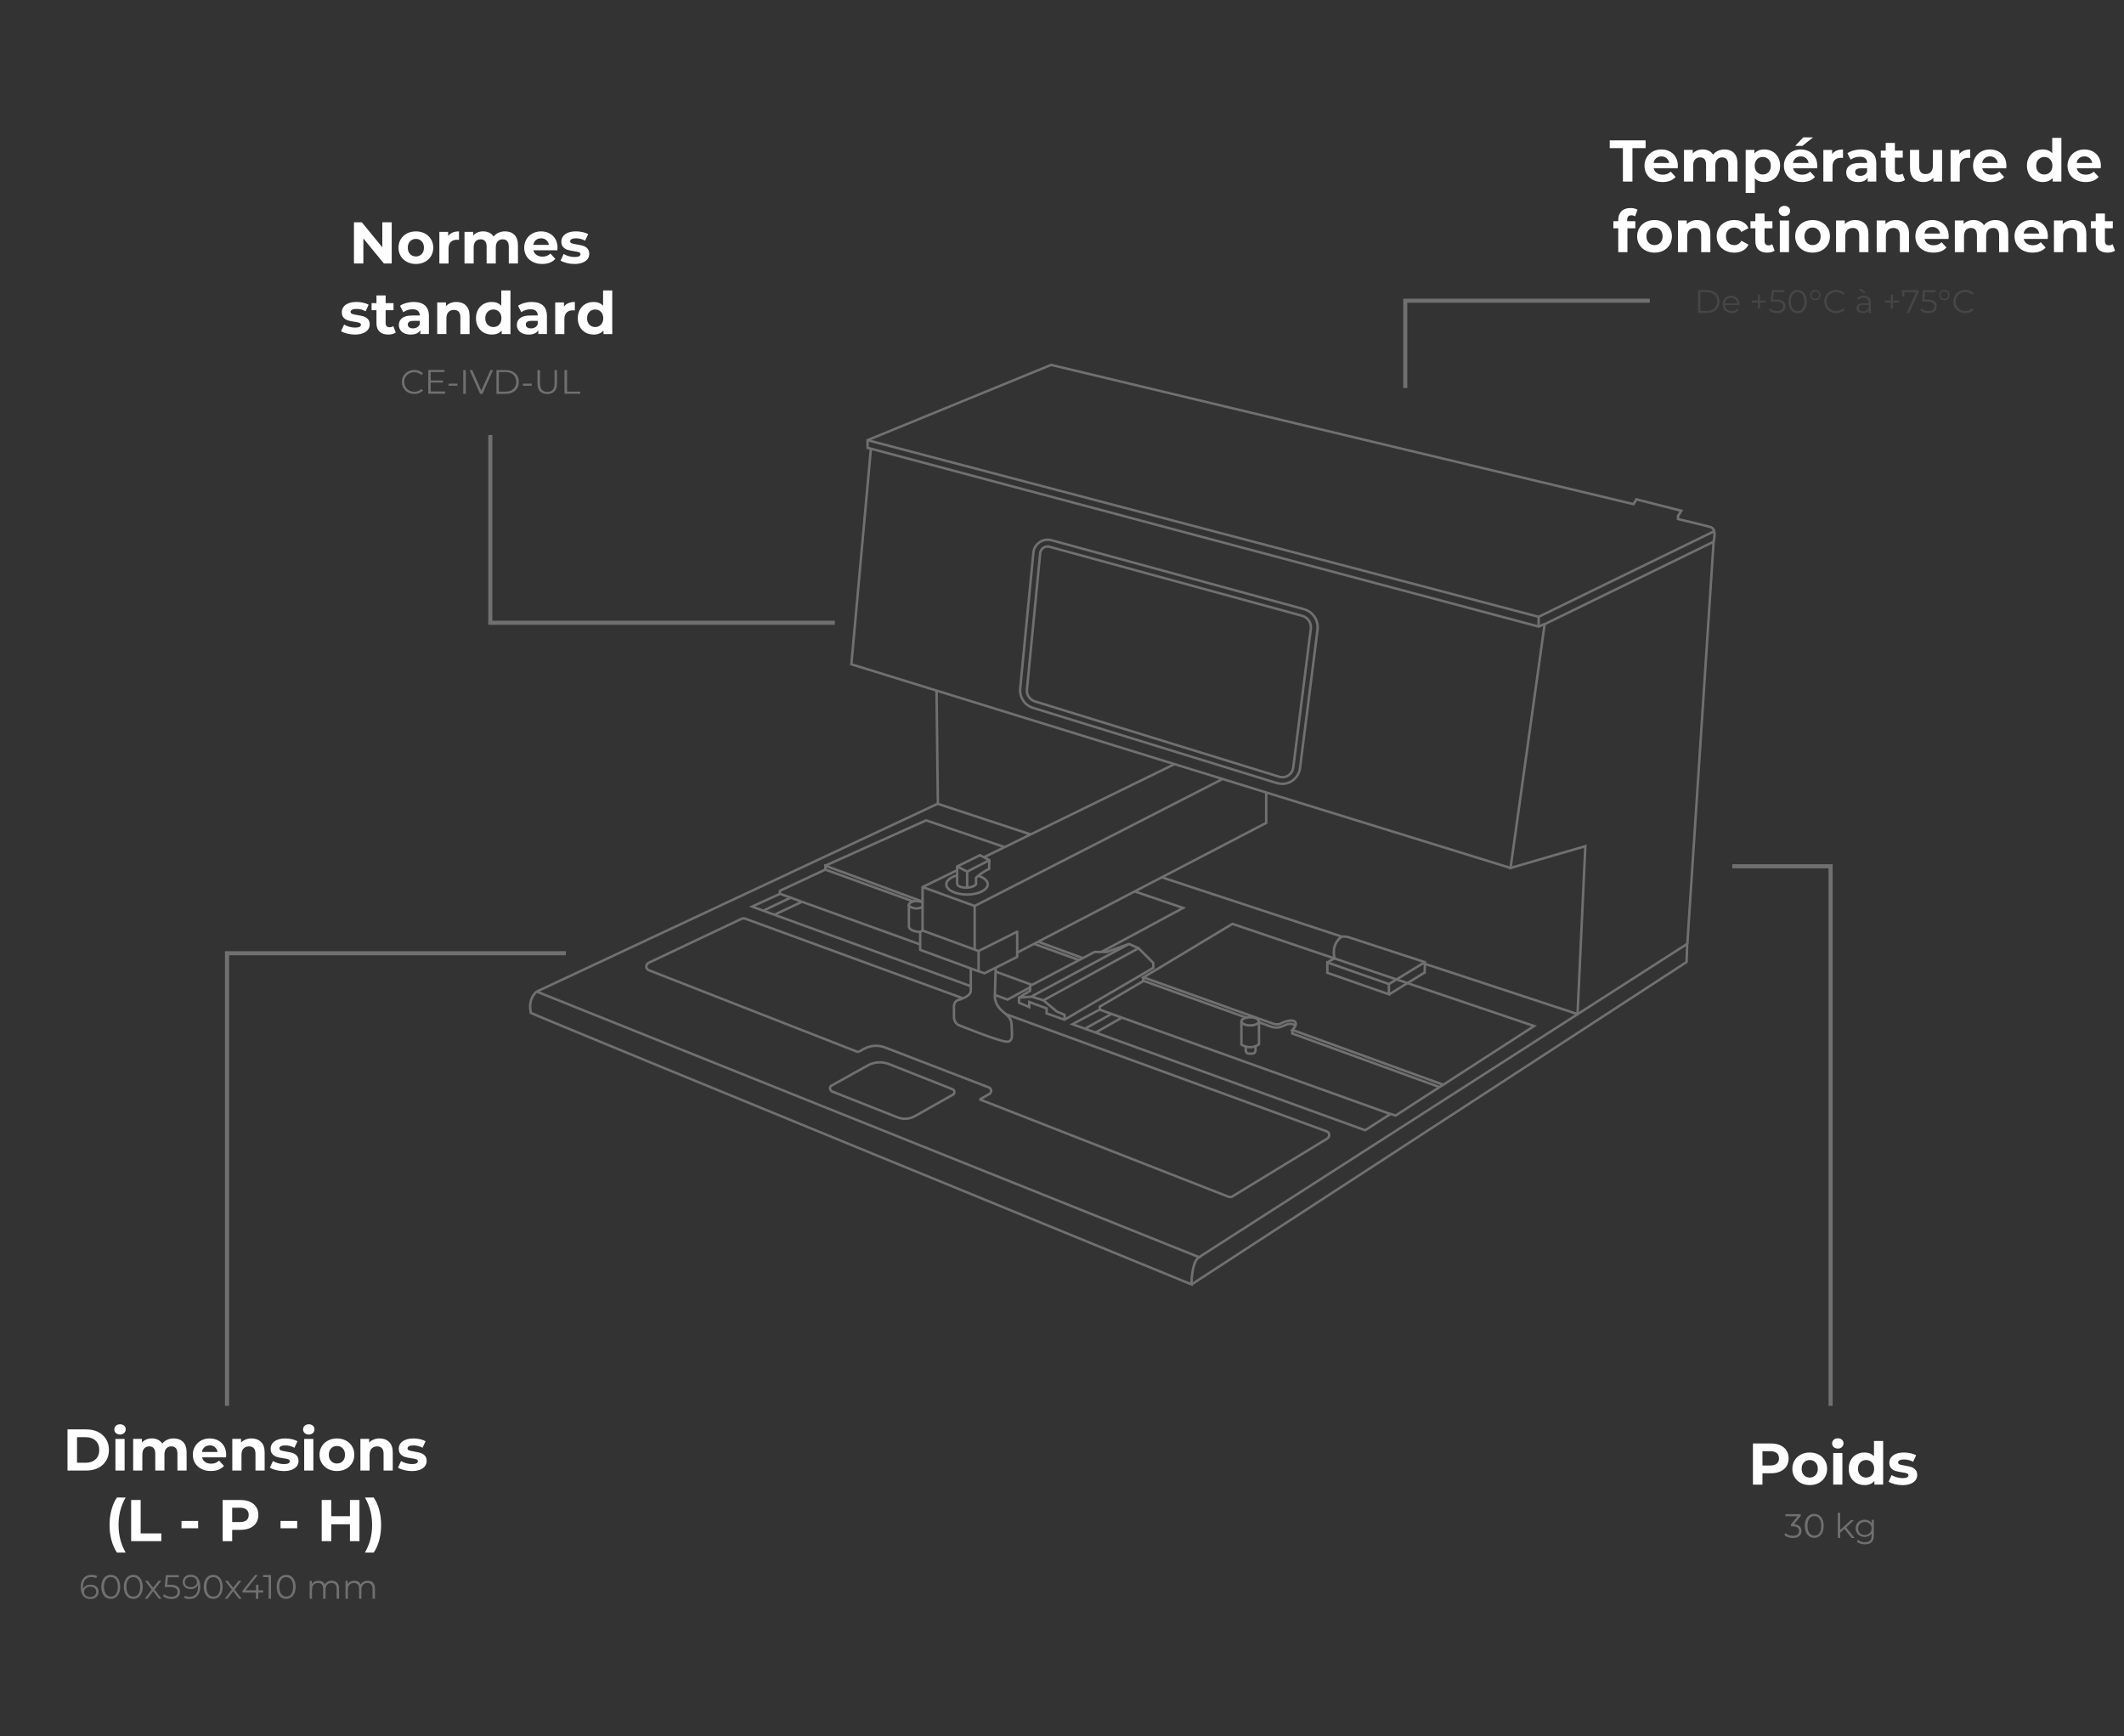 <?xml version="1.0" encoding="utf-8"?>
<!-- Generator: Adobe Illustrator 16.0.0, SVG Export Plug-In . SVG Version: 6.00 Build 0)  -->
<!DOCTYPE svg PUBLIC "-//W3C//DTD SVG 1.1//EN" "http://www.w3.org/Graphics/SVG/1.1/DTD/svg11.dtd">
<svg version="1.1" id="Layer_2_1_" xmlns="http://www.w3.org/2000/svg" xmlns:xlink="http://www.w3.org/1999/xlink" x="0px" y="0px"
	 width="260px" height="212.5px" viewBox="0 0 260 212.5" enable-background="new 0 0 260 212.5" xml:space="preserve">
<rect x="0" y="0" width="260" height="212.5" fill="#333333" stroke="none"/>
<g enable-background="new    ">
	<path fill="#717070" d="M12.07,194.807c0,0.551-0.423,0.899-0.993,0.899c-0.771,0-1.195-0.533-1.195-1.453
		c0-0.992,0.533-1.507,1.324-1.507c0.258,0,0.515,0.036,0.68,0.165l-0.128,0.239c-0.147-0.092-0.35-0.129-0.57-0.129
		c-0.625,0-1.029,0.404-1.029,1.194c0,0.073,0,0.147,0.019,0.239c0.146-0.313,0.478-0.496,0.883-0.496
		C11.665,193.939,12.07,194.271,12.07,194.807z M11.776,194.823c0-0.386-0.276-0.625-0.736-0.625c-0.44,0-0.754,0.274-0.754,0.644
		c0,0.313,0.258,0.625,0.773,0.625C11.481,195.448,11.776,195.21,11.776,194.823z"/>
	<path fill="#717070" d="M12.401,194.217c0-0.919,0.478-1.471,1.158-1.471c0.68,0,1.158,0.552,1.158,1.471s-0.496,1.471-1.158,1.471
		C12.897,195.706,12.401,195.154,12.401,194.217z M14.423,194.217c0-0.771-0.349-1.193-0.846-1.193
		c-0.514,0-0.846,0.422-0.846,1.193c0,0.772,0.35,1.194,0.846,1.194C14.074,195.432,14.423,195.007,14.423,194.217z"/>
	<path fill="#717070" d="M15.159,194.217c0-0.919,0.478-1.471,1.158-1.471c0.68,0,1.158,0.552,1.158,1.471s-0.496,1.471-1.158,1.471
		C15.637,195.706,15.159,195.154,15.159,194.217z M17.163,194.217c0-0.771-0.35-1.193-0.846-1.193c-0.516,0-0.846,0.422-0.846,1.193
		c0,0.772,0.35,1.194,0.846,1.194C16.813,195.432,17.163,195.007,17.163,194.217z"/>
	<path fill="#717070" d="M19.442,195.669l-0.698-0.919l-0.698,0.919h-0.332l0.865-1.121l-0.828-1.065h0.331l0.662,0.846l0.661-0.846
		h0.332l-0.828,1.065l0.864,1.121H19.442z"/>
	<path fill="#717070" d="M22.034,194.823c0,0.495-0.349,0.883-1.047,0.883c-0.424,0-0.81-0.146-1.049-0.367l0.147-0.239
		c0.185,0.202,0.515,0.332,0.901,0.332c0.496,0,0.754-0.24,0.754-0.59c0-0.367-0.24-0.605-0.975-0.605h-0.607l0.147-1.453h1.581
		v0.258h-1.324l-0.092,0.92h0.368C21.704,193.96,22.034,194.309,22.034,194.823z"/>
	<path fill="#717070" d="M24.517,194.198c0,0.993-0.533,1.508-1.324,1.508c-0.257,0-0.514-0.037-0.68-0.166l0.129-0.238
		c0.146,0.093,0.35,0.13,0.57,0.13c0.625,0,1.029-0.404,1.029-1.195c0-0.074,0-0.147-0.019-0.239
		c-0.147,0.313-0.478,0.497-0.882,0.497c-0.57,0-0.975-0.35-0.975-0.865c0-0.551,0.422-0.9,0.992-0.9
		C24.094,192.746,24.517,193.279,24.517,194.198z M24.112,193.628c0-0.313-0.258-0.625-0.771-0.625
		c-0.424,0-0.718,0.239-0.718,0.625c0,0.388,0.276,0.625,0.735,0.625C23.8,194.253,24.112,193.979,24.112,193.628z"/>
	<path fill="#717070" d="M24.939,194.217c0-0.919,0.478-1.471,1.158-1.471c0.68,0,1.159,0.552,1.159,1.471s-0.497,1.471-1.159,1.471
		C25.437,195.706,24.939,195.154,24.939,194.217z M26.962,194.217c0-0.771-0.35-1.193-0.846-1.193c-0.515,0-0.846,0.422-0.846,1.193
		c0,0.772,0.35,1.194,0.846,1.194C26.612,195.432,26.962,195.007,26.962,194.217z"/>
	<path fill="#717070" d="M29.241,195.669l-0.698-0.919l-0.698,0.919h-0.331l0.864-1.121l-0.828-1.065h0.332l0.661,0.846l0.662-0.846
		h0.331l-0.828,1.065l0.865,1.121H29.241z"/>
	<path fill="#717070" d="M32.202,194.915h-0.589v0.772h-0.294v-0.772h-1.637v-0.222l1.545-1.93h0.33l-1.488,1.875h1.268v-0.68h0.295
		v0.68h0.588v0.275L32.202,194.915L32.202,194.915z"/>
	<path fill="#717070" d="M33.177,192.766v2.903h-0.295v-2.646h-0.68v-0.258H33.177L33.177,192.766z"/>
	<path fill="#717070" d="M33.874,194.217c0-0.919,0.479-1.471,1.159-1.471c0.68,0,1.158,0.552,1.158,1.471s-0.497,1.471-1.158,1.471
		C34.353,195.706,33.874,195.154,33.874,194.217z M35.879,194.217c0-0.771-0.35-1.193-0.846-1.193c-0.515,0-0.846,0.422-0.846,1.193
		c0,0.772,0.349,1.194,0.846,1.194C35.529,195.432,35.879,195.007,35.879,194.217z"/>
	<path fill="#717070" d="M41.505,194.4v1.269H41.21v-1.231c0-0.459-0.238-0.697-0.625-0.697c-0.441,0-0.735,0.294-0.735,0.789v1.141
		h-0.294v-1.23c0-0.461-0.238-0.698-0.625-0.698c-0.441,0-0.735,0.294-0.735,0.79v1.14h-0.294v-2.188h0.275v0.404
		c0.146-0.258,0.441-0.423,0.809-0.423c0.368,0,0.645,0.147,0.772,0.46c0.165-0.275,0.46-0.46,0.864-0.46
		C41.155,193.48,41.505,193.775,41.505,194.4z"/>
	<path fill="#717070" d="M45.898,194.4v1.269h-0.294v-1.231c0-0.459-0.239-0.697-0.625-0.697c-0.441,0-0.736,0.294-0.736,0.789
		v1.141H43.95v-1.23c0-0.461-0.24-0.698-0.625-0.698c-0.441,0-0.736,0.294-0.736,0.79v1.14h-0.294v-2.188h0.276v0.404
		c0.146-0.258,0.441-0.423,0.809-0.423c0.368,0,0.644,0.147,0.771,0.46c0.166-0.275,0.46-0.46,0.865-0.46
		C45.55,193.48,45.898,193.775,45.898,194.4z"/>
</g>
<g enable-background="new    ">
	<path fill="#717070" d="M220.52,187.378c0,0.478-0.351,0.863-1.049,0.863c-0.423,0-0.826-0.146-1.048-0.367l0.146-0.239
		c0.186,0.202,0.517,0.331,0.902,0.331c0.477,0,0.754-0.221,0.754-0.588c0-0.351-0.24-0.569-0.791-0.569h-0.203v-0.222l0.811-1.012
		h-1.489v-0.257h1.875v0.221l-0.827,1.029C220.206,186.587,220.52,186.918,220.52,187.378z"/>
	<path fill="#717070" d="M220.923,186.753c0-0.92,0.479-1.471,1.158-1.471c0.681,0,1.158,0.551,1.158,1.471
		c0,0.919-0.496,1.472-1.158,1.472S220.923,187.672,220.923,186.753z M222.945,186.753c0-0.772-0.35-1.194-0.846-1.194
		c-0.516,0-0.846,0.422-0.846,1.194c0,0.771,0.35,1.194,0.846,1.194C222.598,187.966,222.945,187.523,222.945,186.753z"/>
	<path fill="#717070" d="M225.775,187.12l-0.514,0.479v0.625h-0.295v-3.07h0.295v2.096l1.305-1.195h0.367l-0.938,0.9l1.029,1.287
		h-0.367L225.775,187.12z"/>
	<path fill="#717070" d="M229.38,186.018v1.912c0,0.754-0.366,1.084-1.084,1.084c-0.403,0-0.791-0.128-1.012-0.33l0.147-0.222
		c0.201,0.185,0.514,0.295,0.863,0.295c0.551,0,0.809-0.258,0.809-0.791v-0.274c-0.184,0.274-0.496,0.422-0.846,0.422
		c-0.625,0-1.104-0.44-1.104-1.065c0-0.626,0.479-1.048,1.104-1.048c0.367,0,0.68,0.146,0.864,0.441v-0.424H229.38L229.38,186.018z
		 M229.104,187.064c0-0.479-0.35-0.791-0.826-0.791c-0.478,0-0.827,0.332-0.827,0.791c0,0.479,0.35,0.81,0.827,0.81
		C228.755,187.855,229.104,187.543,229.104,187.064z"/>
</g>
<g enable-background="new    ">
	<path fill="#717070" d="M49.189,46.751c0-0.846,0.644-1.471,1.526-1.471c0.422,0,0.809,0.147,1.066,0.423l-0.203,0.202
		c-0.238-0.239-0.533-0.349-0.863-0.349c-0.699,0-1.232,0.515-1.232,1.195s0.533,1.195,1.232,1.195c0.33,0,0.625-0.11,0.863-0.35
		l0.203,0.202c-0.258,0.276-0.645,0.423-1.066,0.423C49.851,48.222,49.189,47.597,49.189,46.751z"/>
	<path fill="#717070" d="M54.484,47.928v0.257h-2.06V45.28h1.986v0.257h-1.69v1.03h1.508v0.257H52.72v1.084h1.765L54.484,47.928
		L54.484,47.928z"/>
	<path fill="#717070" d="M54.907,46.953h1.084v0.258h-1.084V46.953z"/>
	<path fill="#717070" d="M56.709,45.299h0.313v2.905h-0.313V45.299z"/>
	<path fill="#717070" d="M60.349,45.299l-1.287,2.905h-0.293l-1.287-2.905h0.33l1.104,2.519l1.121-2.519H60.349z"/>
	<path fill="#717070" d="M60.772,45.299h1.176c0.938,0,1.563,0.588,1.563,1.452c0,0.846-0.625,1.453-1.563,1.453h-1.176V45.299z
		 M61.931,47.928c0.771,0,1.268-0.497,1.268-1.195c0-0.699-0.496-1.195-1.268-1.195h-0.865v2.39H61.931z"/>
	<path fill="#717070" d="M64.008,46.953h1.085v0.258h-1.085V46.953z"/>
	<path fill="#717070" d="M65.791,46.953v-1.654h0.313v1.654c0,0.681,0.331,1.011,0.882,1.011c0.57,0,0.901-0.313,0.901-1.011v-1.654
		h0.294v1.654c0,0.828-0.441,1.269-1.195,1.269C66.232,48.222,65.791,47.799,65.791,46.953z"/>
	<path fill="#717070" d="M69.101,45.299h0.313v2.629h1.617v0.257h-1.93V45.299z"/>
</g>
<path id="Path_361" fill="none" stroke="#717070" stroke-width="0.5" d="M27.789,172.063v-55.395h41.477"/>
<path id="Path_363" fill="none" stroke="#717070" stroke-width="0.5" d="M224.085,172.063v-66.039h-12.041"/>
<path id="Path_365" fill="none" stroke="#717070" stroke-width="0.5" d="M60.019,53.241v22.981h42.175"/>
<g id="Group_134" transform="translate(201.107 121.736)">
	<path id="Path_721" fill="none" stroke="#707070" stroke-width="0.3" d="M-8,2.386l0.955-20.556l-9.154,2.666l4.174-29.838
		L8.659-55.435L5.441-6.218"/>
	<path id="Path_722" fill="none" stroke="#707070" stroke-width="0.3" d="M8.64-55.435c0,0,0.478-1.563-0.388-1.802
		C7.389-57.476,4.3-58.211,4.3-58.211v-0.368l0.403-0.644l-5.496-1.397l-0.35,0.588l-71.297-17.043l-22.467,9.211v0.938
		l82.145,21.878l0.717-0.313"/>
	<path id="Path_723" fill="none" stroke="#707070" stroke-width="0.3" d="M-12.759-45.048v-1.195L8.659-56.685"/>
	<line id="Line_280" fill="none" stroke="#707070" stroke-width="0.3" x1="-12.759" y1="-46.243" x2="-94.905" y2="-67.863"/>
	<path id="Path_724" fill="none" stroke="#707070" stroke-width="0.3" d="M-94.501-66.816l-2.39,26.383l80.691,24.93"/>
	<path id="Path_725" fill="none" stroke="#707070" stroke-width="0.3" d="M-44.143-25.799c-0.221,0-0.44-0.037-0.646-0.092
		l-29.875-9.211c-1.012-0.313-1.654-1.287-1.563-2.335l1.617-16.657c0.092-0.956,0.957-1.673,1.912-1.581
		c0.092,0.018,0.203,0.037,0.295,0.055l30.904,8.438c1.104,0.313,1.803,1.36,1.674,2.5l-2.151,16.988
		C-42.139-26.607-43.059-25.799-44.143-25.799z"/>
	<path id="Path_726" fill="none" stroke="#707070" stroke-width="0.3" d="M-44.548-26.681l-29.875-9.209
		c-0.643-0.203-1.047-0.81-0.974-1.472l1.618-16.657c0.055-0.515,0.496-0.883,1.011-0.828c0.056,0,0.11,0.019,0.147,0.037
		l30.904,8.439c0.699,0.184,1.158,0.864,1.066,1.6l-2.15,16.987c-0.092,0.735-0.771,1.271-1.508,1.159
		C-44.401-26.644-44.475-26.663-44.548-26.681z"/>
	<path id="Path_727" fill="none" stroke="#707070" stroke-width="0.3" d="M-86.465-37.197l0.165,13.844l11.38,3.75"/>
	<line id="Line_281" fill="none" stroke="#707070" stroke-width="0.3" x1="-36.864" y1="-7.101" x2="-58.907" y2="-14.363"/>
	<path id="Path_728" fill="none" stroke="#707070" stroke-width="0.3" d="M-26.936-3.845l0.24,0.071l18.715,6.16"/>
	<path id="Path_729" fill="none" stroke="#707070" stroke-width="0.3" d="M-86.3-23.373l-49.106,23c0,0-1.121,0.771-0.717,2.611
		c4.045,1.782,80.857,33.221,80.857,33.221s0.019-2.795,0.938-3.327c-7.391-2.941-81.078-32.505-81.078-32.505"/>
	<path id="Path_730" fill="none" stroke="#707070" stroke-width="0.3" d="M-54.33,32.132L5.422-6.218L5.349-3.993l-60.615,39.472"/>
	<path id="Path_731" fill="none" stroke="#707070" stroke-width="0.3" stroke-linejoin="round" d="M-83.948-15.227l-4.229,2.06
		l6.381,2.315l9.908-5.073l3.199-1.637l17.227-8.824l0,0l0.037-0.02"/>
	<path id="Path_732" fill="none" stroke="#707070" stroke-width="0.3" stroke-linejoin="round" d="M-80.674-16.808l2.555-1.25
		l3.199-1.563l17.577-8.586"/>
	<line id="Line_282" fill="none" stroke="#707070" stroke-width="0.3" x1="-81.795" y1="-5.502" x2="-81.795" y2="-10.852"/>
	<path id="Path_733" fill="none" stroke="#707070" stroke-width="0.3" d="M-46.111-24.752v3.732L-76.575-5.153"/>
	<line id="Line_283" fill="none" stroke="#707070" stroke-width="0.3" x1="-88.176" y1="-13.149" x2="-88.176" y2="-7.838"/>
	<path id="Path_734" fill="none" stroke="#707070" stroke-width="0.3" stroke-linejoin="round" d="M-91.247,15.016l-7.996-3.162
		c-0.203-0.092-0.313-0.331-0.24-0.533c0.037-0.092,0.092-0.164,0.185-0.201l4.394-2.445c0.809-0.459,1.783-0.516,2.647-0.166
		l7.759,3.07c0.184,0.074,0.275,0.295,0.202,0.479c-0.036,0.074-0.092,0.146-0.165,0.184l-4.688,2.648
		C-89.775,15.237-90.566,15.291-91.247,15.016z"/>
	<path id="Path_735" fill="none" stroke="#707070" stroke-width="0.3" stroke-linejoin="round" d="M-96.063,7.035l0.699-0.386
		c0.809-0.46,1.783-0.515,2.646-0.165l12.649,4.871c0.239,0.094,0.349,0.35,0.257,0.59c-0.036,0.092-0.109,0.185-0.201,0.221
		l-1.195,0.681"/>
	<path id="Path_736" fill="none" stroke="#707070" stroke-width="0.3" stroke-linejoin="round" d="M-83.948-15.687l1.232,0.625
		l2.721-1.396l-1.158-0.606L-83.948-15.687z"/>
	<path id="Path_737" fill="none" stroke="#707070" stroke-width="0.3" stroke-linejoin="round" d="M-79.995-16.459
		c0,0-0.037,0.386-0.037,1.084c-0.734,0.275-1.599,1.066-1.599,1.066v0.79c0,0-0.294,0.423-1.085,0.404"/>
	<path id="Path_738" fill="none" stroke="#707070" stroke-width="0.3" stroke-linejoin="round" d="M-82.715-15.062v1.969
		c0,0-1.25,0.055-1.232-0.553c0.02-0.605,0-2.041,0-2.041"/>
	<path id="Path_739" fill="none" stroke="#707070" stroke-width="0.3" stroke-linejoin="round" d="M-81.355-14.549
		c0.698,0.222,1.158,0.607,1.158,1.049c0,0.681-1.14,1.25-2.537,1.25s-2.537-0.551-2.537-1.25c0-0.479,0.533-0.883,1.343-1.104"/>
	<path id="Path_740" fill="none" stroke="#707070" stroke-width="0.3" stroke-linejoin="round" d="M-81.795-5.502"/>
	<path id="Path_741" fill="none" stroke="#707070" stroke-width="0.3" stroke-linejoin="round" d="M-81.318-5.338v2.482
		l-7.151-2.629v-2.188l0.313-0.166L-81.318-5.338l4.725-2.371v3.089l-3.989,2.005l-0.735-0.239"/>
	<path id="Path_742" fill="none" stroke="#707070" stroke-width="0.3" d="M-96.063,7.035l-25.609-10.02
		c-0.258-0.092-0.387-0.386-0.276-0.643c0.036-0.111,0.128-0.221,0.257-0.276l11.381-5.388c0.129-0.055,0.258-0.055,0.387-0.019
		l26.694,9.763"/>
	<path id="Path_743" fill="none" stroke="#707070" stroke-width="0.3" d="M-78.028,2.368l39.308,14.358
		c0.258,0.093,0.387,0.367,0.295,0.625c-0.037,0.11-0.109,0.202-0.203,0.259l-11.638,7.096c-0.129,0.074-0.294,0.092-0.44,0.037
		l-30.5-11.933"/>
	<ellipse id="Ellipse_17" fill="none" stroke="#707070" stroke-width="0.3" cx="-48.08" cy="3.268" rx="1.066" ry="0.497"/>
	<path id="Path_744" fill="none" stroke="#707070" stroke-width="0.3" d="M-49.145,3.268v2.85c0.662,0.424,1.509,0.424,2.151-0.035
		V3.287"/>
	<path id="Path_745" fill="none" stroke="#707070" stroke-width="0.3" d="M-47.418,6.302v0.551c0,0.203-0.164,0.368-0.367,0.368
		h-0.459c-0.202,0-0.368-0.165-0.368-0.368V6.357"/>
	<path id="Path_746" fill="none" stroke="#707070" stroke-width="0.3" d="M-38.628-2.672v-1.268l7.539,2.646v1.25L-38.628-2.672z"/>
	<line id="Line_284" fill="none" stroke="#707070" stroke-width="0.3" x1="-31.089" y1="-1.293" x2="-26.696" y2="-3.975"/>
	<path id="Path_747" fill="none" stroke="#707070" stroke-width="0.3" d="M-38.628-3.938l0.883-0.516c0,0-0.496-1.673,0.847-2.61
		c0.222-0.129,0.827,0.02,0.827,0.02l9.395,3.069l-0.037,1.269l-2.996,1.84l-1.359,0.846"/>
	<path id="Path_748" fill="none" stroke="#707070" stroke-width="0.3" d="M-79.222-3.313l-0.11,3.621
		c0.055,0.552,0.295,1.065,0.68,1.472c0.662,0.68,1.379,0.955,1.379,1.967s0.258,1.84-0.44,2.004
		c-0.698,0.166-6.122-2.06-6.122-2.06c-0.331-0.237-0.516-0.625-0.496-1.028V1.356c0.018-0.294,0.184-0.568,0.459-0.681
		c0,0,1.6-0.386,1.6-1.158V-3.22"/>
	<path id="Path_749" fill="none" stroke="#707070" stroke-width="0.3" d="M-30.907,14.612l-3.089,1.985L-69.828,3.618l3.326-1.783
		L-30.907,14.612z"/>
	<line id="Line_285" fill="none" stroke="#707070" stroke-width="0.3" x1="-68.264" y1="4.151" x2="-65.029" y2="2.349"/>
	<line id="Line_286" fill="none" stroke="#707070" stroke-width="0.3" x1="-67.014" y1="4.647" x2="-63.796" y2="2.826"/>
	<path id="Path_750" fill="none" stroke="#707070" stroke-width="0.3" d="M-79.333,0.034l1.563,0.569l2.74-1.489"/>
	<line id="Line_287" fill="none" stroke="#707070" stroke-width="0.3" x1="-74.792" y1="-1.2" x2="-79.241" y2="-2.817"/>
	<line id="Line_288" fill="none" stroke="#707070" stroke-width="0.3" x1="-79.811" y1="-3.02" x2="-79.811" y2="-3.02"/>
	<path id="Path_751" fill="none" stroke="#707070" stroke-width="0.3" d="M-88.469-6.145l-14.47-5.221l-1.36-0.497l-1.324-0.479
		l-3.419,1.563l1.397,0.515l1.36,0.498l0,0l24.011,8.731"/>
	<line id="Line_289" fill="none" stroke="#707070" stroke-width="0.3" x1="-107.664" y1="-10.282" x2="-104.262" y2="-11.899"/>
	<line id="Line_290" fill="none" stroke="#707070" stroke-width="0.3" x1="-106.34" y1="-9.765" x2="-102.939" y2="-11.366"/>
	<path id="Path_752" fill="none" stroke="#707070" stroke-width="0.3" d="M-89.315-11.403l-10.756-3.897v-0.479l11.895,4.395"/>
	<line id="Line_291" fill="none" stroke="#707070" stroke-width="0.3" x1="-68.559" y1="-4.47" x2="-74.019" y2="-6.475"/>
	<line id="Line_292" fill="none" stroke="#707070" stroke-width="0.3" x1="-69.039" y1="-4.233" x2="-74.534" y2="-6.218"/>
	<path id="Path_753" fill="none" stroke="#707070" stroke-width="0.3" d="M-62.216-12.634l5.938,2.022l-9.966,5.367"/>
	<path id="Path_754" fill="none" stroke="#707070" stroke-width="0.3" d="M-78.137-18.058L-78.137-18.058l-9.598-3.273
		l-12.354,5.554"/>
	<path id="Path_755" fill="none" stroke="#707070" stroke-width="0.3" d="M-24.877,11.321l-18.037-6.563V4.317"/>
	<path id="Path_756" fill="none" stroke="#707070" stroke-width="0.3" d="M-24.435,11.028l-18.479-6.712l0.094-0.092
		c0.128-0.146,0.238-0.313,0.313-0.479c0.037-0.092,0.037-0.184,0.02-0.274c-0.203-0.625-1.545-0.108-1.783,0.037
		c-0.074,0.036-0.129,0.073-0.221,0.092c-0.239,0.056-0.496,0.037-0.736-0.037l-2.132-0.754l-13.789-4.927l1.397-0.827l9.504-5.718
		l12.483,4.229l7.611,2.573l1.306,0.44l15.535,5.26L-24.435,11.028l-0.441,0.274l-5.387,3.493l-0.644-0.202"/>
	<path id="Path_757" fill="none" stroke="#707070" stroke-width="0.3" d="M-42.526,3.744c-0.681-0.313-0.956-0.146-1.601,0.129
		c-0.385,0.166-0.826,0.203-1.25,0.093l-1.637-0.589h-0.018"/>
	<path id="Path_758" fill="none" stroke="#707070" stroke-width="0.3" d="M-61.15-2.136v0.44l12.631,4.522"/>
	<path id="Path_759" fill="none" stroke="#707070" stroke-width="0.3" d="M-105.641-12.34v-0.369l5.553-2.592"/>
	<path id="Path_760" fill="none" stroke="#707070" stroke-width="0.3" d="M-66.481,1.832V1.466l5.351-3.144"/>
	<line id="Line_293" fill="none" stroke="#707070" stroke-width="0.3" x1="-62.933" y1="-6.218" x2="-61.739" y2="-5.685"/>
	<path id="Path_761" fill="none" stroke="#707070" stroke-width="0.3" d="M-73.376,0.696l1.617,1.358l0.975,0.424l-0.018,0.569"/>
	<path id="Path_762" fill="none" stroke="#707070" stroke-width="0.3" d="M-76.373,0.364l1.36-0.847v-0.588l7.887-4.154h1.49
		l2.758-0.993l-11.986,6.453l1.489,0.461l11.637-6.381l1.803,1.803v0.605l-10.865,6.343l-2.188-0.771V1.688l-2.133-0.791v0.625
		l-1.25-0.533L-76.373,0.364l1.509-0.109"/>
	<path id="Path_763" fill="none" stroke="#707070" stroke-width="0.3" d="M-88.176-10.759c-0.44,0.275-1.011,0.275-1.471,0.02
		c-0.146-0.074-0.221-0.166-0.221-0.239c0-0.165,0.221-0.313,0.461-0.405c0.072-0.018,0.164-0.055,0.238-0.055
		c0.331-0.037,0.662,0.02,0.975,0.129"/>
	<path id="Path_764" fill="none" stroke="#707070" stroke-width="0.3" d="M-89.848-11v2.685c0,0,0.036,0.57,1.379,0.646"/>
</g>
<path id="Path_773" fill="none" stroke="#717070" stroke-width="0.5" d="M172.02,47.486V36.805h29.932"/>
<g>
	<path fill="#FFFFFF" d="M217.922,176.889c0.328,0.148,0.582,0.359,0.76,0.633c0.178,0.274,0.267,0.599,0.267,0.973
		c0,0.37-0.089,0.691-0.267,0.969s-0.432,0.487-0.76,0.635c-0.328,0.146-0.717,0.219-1.162,0.219h-1.016v1.391h-1.166v-5.041h2.182
		C217.205,176.664,217.594,176.739,217.922,176.889z M217.494,179.139c0.182-0.152,0.273-0.367,0.273-0.646
		c0-0.282-0.093-0.5-0.273-0.651c-0.184-0.15-0.449-0.227-0.799-0.227h-0.951v1.75h0.951
		C217.045,179.365,217.311,179.289,217.494,179.139z"/>
	<path fill="#FFFFFF" d="M220.436,181.506c-0.324-0.17-0.578-0.406-0.76-0.709c-0.184-0.302-0.273-0.645-0.273-1.029
		c0-0.384,0.091-0.727,0.273-1.029c0.182-0.303,0.436-0.538,0.76-0.709c0.324-0.17,0.689-0.256,1.099-0.256s0.772,0.086,1.094,0.256
		c0.322,0.171,0.574,0.406,0.756,0.709c0.185,0.304,0.273,0.646,0.273,1.029c0,0.385-0.091,0.729-0.273,1.029
		c-0.182,0.303-0.434,0.539-0.756,0.709c-0.319,0.172-0.687,0.256-1.094,0.256C221.126,181.762,220.76,181.678,220.436,181.506z
		 M222.242,180.549c0.186-0.193,0.277-0.455,0.277-0.781s-0.093-0.586-0.277-0.781c-0.186-0.193-0.422-0.291-0.709-0.291
		c-0.289,0-0.525,0.098-0.713,0.291c-0.188,0.195-0.281,0.455-0.281,0.781s0.094,0.588,0.281,0.781
		c0.187,0.194,0.424,0.292,0.713,0.292C221.82,180.841,222.057,180.743,222.242,180.549z"/>
	<path fill="#FFFFFF" d="M224.463,177.111c-0.129-0.12-0.193-0.271-0.193-0.447c0-0.178,0.064-0.326,0.193-0.445
		c0.131-0.121,0.299-0.181,0.504-0.181c0.207,0,0.375,0.058,0.504,0.173c0.131,0.115,0.195,0.26,0.195,0.432
		c0,0.188-0.064,0.342-0.195,0.465c-0.129,0.123-0.297,0.185-0.504,0.185C224.762,177.291,224.594,177.23,224.463,177.111z
		 M224.406,177.831h1.123v3.874h-1.123V177.831z"/>
	<path fill="#FFFFFF" d="M230.518,176.361v5.344h-1.072v-0.447c-0.278,0.336-0.682,0.504-1.209,0.504
		c-0.364,0-0.694-0.08-0.989-0.244c-0.295-0.162-0.526-0.396-0.695-0.699c-0.168-0.301-0.252-0.651-0.252-1.051
		c0-0.398,0.084-0.748,0.252-1.051c0.169-0.303,0.4-0.535,0.695-0.699c0.295-0.162,0.625-0.244,0.989-0.244
		c0.494,0,0.882,0.156,1.158,0.469v-1.879h1.123V176.361z M229.137,180.549c0.187-0.193,0.279-0.455,0.279-0.781
		s-0.094-0.586-0.279-0.781c-0.188-0.193-0.424-0.291-0.707-0.291c-0.287,0-0.525,0.098-0.713,0.291
		c-0.188,0.195-0.279,0.455-0.279,0.781s0.092,0.588,0.279,0.781c0.188,0.194,0.426,0.292,0.713,0.292
		C228.713,180.841,228.949,180.743,229.137,180.549z"/>
	<path fill="#FFFFFF" d="M231.914,181.645c-0.307-0.08-0.551-0.18-0.734-0.299l0.375-0.808c0.174,0.11,0.383,0.2,0.627,0.271
		c0.244,0.069,0.484,0.104,0.721,0.104c0.476,0,0.711-0.117,0.711-0.353c0-0.11-0.063-0.189-0.192-0.237s-0.328-0.089-0.598-0.123
		c-0.316-0.048-0.578-0.103-0.785-0.165s-0.386-0.174-0.535-0.331c-0.151-0.158-0.229-0.386-0.229-0.677
		c0-0.245,0.072-0.463,0.213-0.651c0.144-0.188,0.349-0.338,0.619-0.442c0.271-0.105,0.592-0.158,0.961-0.158
		c0.273,0,0.547,0.029,0.818,0.09s0.494,0.143,0.672,0.248l-0.373,0.8c-0.342-0.192-0.713-0.288-1.117-0.288
		c-0.239,0-0.42,0.033-0.539,0.102c-0.121,0.066-0.18,0.152-0.18,0.258c0,0.121,0.064,0.205,0.193,0.252
		c0.131,0.05,0.336,0.095,0.619,0.138c0.316,0.054,0.576,0.108,0.777,0.17c0.203,0.062,0.377,0.169,0.524,0.328
		c0.149,0.158,0.226,0.379,0.226,0.662c0,0.239-0.072,0.452-0.218,0.641c-0.145,0.188-0.354,0.332-0.629,0.437
		c-0.276,0.104-0.604,0.154-0.983,0.154C232.537,181.762,232.223,181.723,231.914,181.645z"/>
</g>
<g>
	<path fill="#FFFFFF" d="M47.951,27.21v5.04h-0.957l-2.513-3.06v3.06h-1.152v-5.04h0.965l2.506,3.06v-3.06H47.951z"/>
	<path fill="#FFFFFF" d="M49.813,32.052c-0.324-0.17-0.577-0.407-0.76-0.709c-0.183-0.302-0.273-0.646-0.273-1.03
		s0.091-0.727,0.273-1.029c0.183-0.303,0.436-0.539,0.76-0.709c0.324-0.17,0.689-0.255,1.098-0.255c0.409,0,0.773,0.085,1.095,0.255
		c0.321,0.17,0.573,0.407,0.756,0.709c0.183,0.302,0.273,0.646,0.273,1.029c0,0.384-0.091,0.728-0.273,1.03
		c-0.182,0.302-0.435,0.539-0.756,0.709c-0.321,0.171-0.687,0.256-1.095,0.256C50.503,32.308,50.137,32.223,49.813,32.052z
		 M51.619,31.094c0.186-0.194,0.277-0.455,0.277-0.781s-0.092-0.586-0.277-0.781c-0.185-0.195-0.421-0.292-0.709-0.292
		s-0.525,0.097-0.713,0.292c-0.187,0.194-0.28,0.455-0.28,0.781c0,0.327,0.094,0.587,0.28,0.781
		c0.188,0.194,0.425,0.292,0.713,0.292S51.435,31.289,51.619,31.094z"/>
	<path fill="#FFFFFF" d="M55.399,28.463c0.228-0.096,0.491-0.144,0.788-0.144v1.037c-0.125-0.009-0.208-0.014-0.252-0.014
		c-0.321,0-0.573,0.09-0.756,0.27c-0.183,0.18-0.273,0.45-0.273,0.81v1.829h-1.123v-3.874h1.072v0.511
		C54.99,28.7,55.172,28.559,55.399,28.463z"/>
	<path fill="#FFFFFF" d="M62.975,28.747c0.285,0.286,0.429,0.714,0.429,1.285v2.218H62.28v-2.045c0-0.307-0.064-0.536-0.191-0.688
		s-0.309-0.227-0.543-0.227c-0.265,0-0.474,0.085-0.627,0.255s-0.23,0.424-0.23,0.76v1.944h-1.123v-2.045
		c0-0.609-0.245-0.914-0.734-0.914c-0.259,0-0.466,0.085-0.619,0.255c-0.153,0.17-0.23,0.424-0.23,0.76v1.944H56.86v-3.874h1.072
		v0.446c0.145-0.163,0.32-0.288,0.529-0.375c0.209-0.087,0.438-0.129,0.688-0.129c0.274,0,0.521,0.054,0.742,0.162
		c0.221,0.108,0.398,0.265,0.532,0.472c0.159-0.202,0.359-0.358,0.602-0.468c0.243-0.11,0.508-0.166,0.796-0.166
		C62.304,28.319,62.689,28.462,62.975,28.747z"/>
	<path fill="#FFFFFF" d="M68.227,30.63h-2.931c0.053,0.24,0.178,0.43,0.375,0.569c0.196,0.139,0.441,0.209,0.734,0.209
		c0.201,0,0.38-0.03,0.536-0.09c0.156-0.06,0.302-0.155,0.436-0.284l0.598,0.648c-0.364,0.417-0.897,0.626-1.599,0.626
		c-0.437,0-0.823-0.085-1.159-0.256c-0.336-0.17-0.595-0.407-0.777-0.709c-0.182-0.302-0.273-0.646-0.273-1.03
		c0-0.379,0.09-0.721,0.27-1.026c0.181-0.305,0.428-0.542,0.742-0.713c0.314-0.17,0.666-0.255,1.055-0.255
		c0.379,0,0.723,0.082,1.029,0.245c0.308,0.164,0.549,0.397,0.724,0.702c0.176,0.305,0.263,0.659,0.263,1.062
		C68.248,30.342,68.241,30.443,68.227,30.63z M65.599,29.384c-0.173,0.144-0.278,0.341-0.316,0.59h1.908
		c-0.039-0.245-0.145-0.44-0.317-0.586s-0.384-0.22-0.634-0.22C65.985,29.168,65.771,29.24,65.599,29.384z"/>
	<path fill="#FFFFFF" d="M69.356,32.189c-0.307-0.08-0.552-0.179-0.734-0.299l0.375-0.807c0.173,0.11,0.382,0.201,0.626,0.27
		c0.245,0.07,0.485,0.104,0.721,0.104c0.475,0,0.712-0.118,0.712-0.353c0-0.11-0.064-0.189-0.194-0.237
		c-0.129-0.048-0.328-0.089-0.598-0.123c-0.316-0.048-0.578-0.103-0.784-0.166c-0.207-0.063-0.386-0.173-0.536-0.331
		c-0.151-0.159-0.228-0.384-0.228-0.677c0-0.245,0.071-0.462,0.213-0.652c0.142-0.189,0.348-0.337,0.619-0.443
		c0.271-0.105,0.592-0.158,0.961-0.158c0.273,0,0.546,0.03,0.817,0.09c0.271,0.06,0.495,0.143,0.673,0.249l-0.374,0.799
		c-0.341-0.192-0.713-0.288-1.116-0.288c-0.24,0-0.42,0.034-0.54,0.101c-0.12,0.067-0.18,0.154-0.18,0.259
		c0,0.12,0.064,0.204,0.194,0.252c0.13,0.048,0.336,0.094,0.619,0.137c0.316,0.053,0.576,0.109,0.777,0.169
		c0.202,0.06,0.377,0.169,0.525,0.328c0.149,0.158,0.224,0.379,0.224,0.662c0,0.24-0.072,0.454-0.216,0.641
		c-0.145,0.187-0.354,0.333-0.63,0.436c-0.276,0.103-0.604,0.155-0.983,0.155C69.979,32.308,69.664,32.268,69.356,32.189z"/>
	<path fill="#FFFFFF" d="M42.482,40.829c-0.307-0.08-0.552-0.179-0.734-0.299l0.375-0.807c0.173,0.11,0.382,0.201,0.626,0.27
		c0.245,0.07,0.485,0.104,0.721,0.104c0.475,0,0.712-0.118,0.712-0.353c0-0.11-0.064-0.189-0.194-0.237
		c-0.129-0.048-0.328-0.089-0.598-0.123c-0.316-0.048-0.578-0.103-0.784-0.166c-0.207-0.063-0.386-0.173-0.536-0.331
		c-0.151-0.159-0.228-0.384-0.228-0.677c0-0.245,0.071-0.462,0.213-0.652c0.142-0.189,0.348-0.337,0.619-0.443
		c0.271-0.105,0.592-0.158,0.961-0.158c0.273,0,0.546,0.03,0.817,0.09s0.495,0.143,0.673,0.249l-0.374,0.799
		c-0.341-0.192-0.713-0.288-1.116-0.288c-0.24,0-0.42,0.034-0.54,0.101c-0.12,0.067-0.18,0.154-0.18,0.259
		c0,0.12,0.064,0.204,0.194,0.252s0.336,0.094,0.619,0.137c0.316,0.053,0.576,0.109,0.777,0.169c0.202,0.06,0.377,0.169,0.525,0.328
		c0.149,0.158,0.224,0.379,0.224,0.662c0,0.24-0.072,0.454-0.216,0.641c-0.145,0.187-0.354,0.333-0.63,0.436
		c-0.276,0.103-0.604,0.155-0.983,0.155C43.104,40.948,42.79,40.908,42.482,40.829z"/>
	<path fill="#FFFFFF" d="M48.444,40.703c-0.11,0.082-0.246,0.143-0.406,0.184c-0.161,0.041-0.33,0.061-0.508,0.061
		c-0.461,0-0.817-0.118-1.069-0.353c-0.252-0.235-0.378-0.581-0.378-1.037v-1.591h-0.598v-0.864h0.598V36.16h1.123v0.943h0.965
		v0.864h-0.965v1.577c0,0.163,0.042,0.289,0.126,0.378s0.203,0.133,0.356,0.133c0.178,0,0.329-0.048,0.454-0.144L48.444,40.703z"/>
	<path fill="#FFFFFF" d="M52.022,37.387c0.322,0.286,0.482,0.716,0.482,1.292v2.21h-1.051v-0.482c-0.211,0.36-0.604,0.54-1.181,0.54
		c-0.298,0-0.556-0.05-0.774-0.151c-0.219-0.101-0.385-0.24-0.5-0.417c-0.115-0.177-0.172-0.379-0.172-0.605
		c0-0.36,0.136-0.643,0.406-0.85c0.271-0.206,0.69-0.31,1.257-0.31h0.893c0-0.245-0.074-0.433-0.223-0.565
		c-0.149-0.132-0.372-0.198-0.67-0.198c-0.206,0-0.409,0.033-0.608,0.097c-0.199,0.065-0.368,0.153-0.508,0.263l-0.403-0.785
		c0.211-0.148,0.465-0.264,0.76-0.345s0.599-0.123,0.911-0.123C51.24,36.959,51.701,37.102,52.022,37.387z M51.065,40.059
		c0.148-0.089,0.254-0.22,0.316-0.393V39.27H50.61c-0.461,0-0.691,0.151-0.691,0.454c0,0.144,0.057,0.258,0.17,0.342
		c0.112,0.084,0.268,0.126,0.464,0.126C50.746,40.192,50.916,40.147,51.065,40.059z"/>
	<path fill="#FFFFFF" d="M57.037,37.391c0.296,0.288,0.443,0.715,0.443,1.281v2.218h-1.123v-2.045c0-0.307-0.067-0.536-0.202-0.688
		c-0.134-0.151-0.328-0.227-0.583-0.227c-0.283,0-0.509,0.087-0.677,0.263c-0.168,0.176-0.252,0.436-0.252,0.781v1.915H53.52v-3.874
		h1.072v0.454c0.149-0.163,0.334-0.289,0.555-0.378c0.221-0.089,0.463-0.133,0.728-0.133C56.354,36.959,56.742,37.103,57.037,37.391
		z"/>
	<path fill="#FFFFFF" d="M62.484,35.548v5.342h-1.072v-0.446c-0.279,0.336-0.682,0.504-1.21,0.504c-0.365,0-0.695-0.082-0.99-0.245
		s-0.526-0.396-0.694-0.699c-0.168-0.302-0.252-0.652-0.252-1.051c0-0.398,0.084-0.749,0.252-1.051
		c0.168-0.303,0.399-0.535,0.694-0.699c0.295-0.163,0.625-0.245,0.99-0.245c0.494,0,0.881,0.156,1.159,0.468v-1.879L62.484,35.548
		L62.484,35.548z M61.103,39.734c0.187-0.194,0.28-0.455,0.28-0.781c0-0.326-0.094-0.586-0.28-0.781
		c-0.188-0.195-0.423-0.292-0.706-0.292c-0.288,0-0.525,0.097-0.713,0.292c-0.188,0.194-0.28,0.455-0.28,0.781
		c0,0.327,0.093,0.587,0.28,0.781c0.187,0.194,0.425,0.292,0.713,0.292C60.68,40.026,60.915,39.929,61.103,39.734z"/>
	<path fill="#FFFFFF" d="M66.466,37.387c0.322,0.286,0.482,0.716,0.482,1.292v2.21h-1.051v-0.482c-0.211,0.36-0.604,0.54-1.181,0.54
		c-0.298,0-0.556-0.05-0.774-0.151c-0.219-0.101-0.385-0.24-0.5-0.417C63.327,40.202,63.27,40,63.27,39.774
		c0-0.36,0.136-0.643,0.406-0.85c0.271-0.206,0.69-0.31,1.257-0.31h0.893c0-0.245-0.074-0.433-0.223-0.565
		c-0.149-0.132-0.372-0.198-0.67-0.198c-0.206,0-0.409,0.033-0.608,0.097c-0.199,0.065-0.368,0.153-0.508,0.263l-0.403-0.785
		c0.211-0.148,0.465-0.264,0.76-0.345s0.599-0.123,0.911-0.123C65.684,36.959,66.145,37.102,66.466,37.387z M65.509,40.059
		c0.148-0.089,0.254-0.22,0.316-0.393V39.27h-0.771c-0.461,0-0.691,0.151-0.691,0.454c0,0.144,0.057,0.258,0.17,0.342
		c0.112,0.084,0.268,0.126,0.464,0.126C65.189,40.192,65.359,40.147,65.509,40.059z"/>
	<path fill="#FFFFFF" d="M69.579,37.103c0.228-0.096,0.491-0.144,0.788-0.144v1.037c-0.125-0.009-0.208-0.014-0.252-0.014
		c-0.321,0-0.573,0.09-0.756,0.27s-0.273,0.45-0.273,0.81v1.829h-1.123v-3.874h1.072v0.511C69.17,37.34,69.352,37.199,69.579,37.103
		z"/>
	<path fill="#FFFFFF" d="M74.947,35.548v5.342h-1.072v-0.446c-0.279,0.336-0.682,0.504-1.21,0.504c-0.365,0-0.695-0.082-0.99-0.245
		c-0.295-0.163-0.526-0.396-0.694-0.699c-0.168-0.302-0.252-0.652-0.252-1.051c0-0.398,0.084-0.749,0.252-1.051
		c0.168-0.303,0.399-0.535,0.694-0.699c0.295-0.163,0.625-0.245,0.99-0.245c0.494,0,0.881,0.156,1.159,0.468v-1.879L74.947,35.548
		L74.947,35.548z M73.565,39.734c0.187-0.194,0.28-0.455,0.28-0.781c0-0.326-0.094-0.586-0.28-0.781
		c-0.188-0.195-0.423-0.292-0.706-0.292c-0.288,0-0.525,0.097-0.713,0.292c-0.188,0.194-0.28,0.455-0.28,0.781
		c0,0.327,0.093,0.587,0.28,0.781c0.187,0.194,0.425,0.292,0.713,0.292C73.143,40.026,73.378,39.929,73.565,39.734z"/>
</g>
<g>
	<path fill="#FFFFFF" d="M198.66,18.132h-1.613v-0.95h4.393v0.95h-1.612v4.09h-1.166L198.66,18.132L198.66,18.132z"/>
	<path fill="#FFFFFF" d="M205.363,20.602h-2.932c0.053,0.24,0.178,0.43,0.375,0.569c0.196,0.139,0.441,0.209,0.734,0.209
		c0.201,0,0.38-0.03,0.536-0.09c0.155-0.06,0.302-0.155,0.437-0.284l0.598,0.648c-0.364,0.417-0.897,0.626-1.6,0.626
		c-0.437,0-0.822-0.085-1.158-0.256c-0.336-0.17-0.596-0.407-0.777-0.709c-0.182-0.302-0.273-0.646-0.273-1.03
		c0-0.379,0.09-0.721,0.271-1.026c0.181-0.305,0.428-0.542,0.741-0.713c0.314-0.17,0.666-0.255,1.056-0.255
		c0.379,0,0.724,0.082,1.028,0.245c0.309,0.164,0.55,0.397,0.725,0.702c0.176,0.305,0.264,0.659,0.264,1.062
		C205.385,20.313,205.378,20.415,205.363,20.602z M202.734,19.356c-0.172,0.144-0.277,0.341-0.315,0.59h1.908
		c-0.039-0.245-0.146-0.44-0.317-0.586s-0.384-0.22-0.634-0.22C203.122,19.14,202.908,19.212,202.734,19.356z"/>
	<path fill="#FFFFFF" d="M212.25,18.719c0.285,0.286,0.43,0.714,0.43,1.285v2.218h-1.123v-2.045c0-0.307-0.064-0.536-0.191-0.688
		c-0.127-0.152-0.309-0.227-0.543-0.227c-0.266,0-0.475,0.085-0.627,0.255c-0.153,0.17-0.23,0.424-0.23,0.76v1.944h-1.123v-2.045
		c0-0.609-0.244-0.914-0.734-0.914c-0.258,0-0.465,0.085-0.618,0.255s-0.23,0.424-0.23,0.76v1.944h-1.122v-3.874h1.071v0.446
		c0.146-0.163,0.319-0.288,0.528-0.375s0.438-0.129,0.688-0.129c0.274,0,0.521,0.054,0.742,0.162
		c0.222,0.108,0.397,0.265,0.532,0.472c0.158-0.202,0.359-0.358,0.602-0.468c0.243-0.11,0.508-0.166,0.797-0.166
		C211.579,18.291,211.965,18.434,212.25,18.719z"/>
	<path fill="#FFFFFF" d="M216.959,18.539c0.295,0.166,0.525,0.398,0.693,0.698c0.168,0.3,0.252,0.649,0.252,1.047
		c0,0.399-0.084,0.748-0.252,1.048s-0.398,0.533-0.693,0.698c-0.296,0.166-0.623,0.249-0.982,0.249
		c-0.494,0-0.884-0.156-1.166-0.468v1.807h-1.123v-5.271h1.071v0.446c0.278-0.336,0.685-0.504,1.218-0.504
		C216.336,18.291,216.663,18.373,216.959,18.539z M216.491,21.066c0.185-0.194,0.276-0.455,0.276-0.781
		c0-0.326-0.093-0.586-0.276-0.781c-0.187-0.195-0.423-0.292-0.71-0.292c-0.288,0-0.524,0.097-0.709,0.292
		c-0.186,0.194-0.277,0.455-0.277,0.781c0,0.327,0.094,0.587,0.277,0.781s0.421,0.292,0.709,0.292
		C216.068,21.358,216.307,21.26,216.491,21.066z"/>
	<path fill="#FFFFFF" d="M222.427,20.602h-2.931c0.053,0.24,0.178,0.43,0.375,0.569c0.195,0.139,0.441,0.209,0.734,0.209
		c0.201,0,0.379-0.03,0.535-0.09s0.303-0.155,0.437-0.284l0.598,0.648c-0.364,0.417-0.897,0.626-1.599,0.626
		c-0.438,0-0.823-0.085-1.159-0.256c-0.336-0.17-0.595-0.407-0.776-0.709c-0.183-0.302-0.273-0.646-0.273-1.03
		c0-0.379,0.09-0.721,0.27-1.026c0.182-0.305,0.428-0.542,0.742-0.713c0.314-0.17,0.666-0.255,1.055-0.255
		c0.379,0,0.724,0.082,1.029,0.245c0.309,0.164,0.549,0.397,0.725,0.702c0.176,0.305,0.263,0.659,0.263,1.062
		C222.448,20.313,222.441,20.415,222.427,20.602z M219.799,19.356c-0.173,0.144-0.277,0.341-0.316,0.59h1.908
		c-0.039-0.245-0.145-0.44-0.316-0.586s-0.385-0.22-0.635-0.22C220.186,19.14,219.973,19.212,219.799,19.356z M220.729,16.814h1.209
		l-1.304,1.037h-0.878L220.729,16.814z"/>
	<path fill="#FFFFFF" d="M224.813,18.435c0.229-0.096,0.492-0.144,0.789-0.144v1.037c-0.125-0.009-0.209-0.014-0.252-0.014
		c-0.322,0-0.574,0.09-0.757,0.27s-0.272,0.45-0.272,0.81v1.829h-1.123v-3.874h1.072v0.511
		C224.404,18.672,224.586,18.531,224.813,18.435z"/>
	<path fill="#FFFFFF" d="M229.195,18.719c0.322,0.286,0.481,0.716,0.481,1.292v2.21h-1.051v-0.482
		c-0.211,0.36-0.604,0.54-1.181,0.54c-0.299,0-0.557-0.05-0.774-0.151c-0.219-0.101-0.385-0.24-0.5-0.417
		c-0.114-0.177-0.173-0.379-0.173-0.605c0-0.36,0.136-0.643,0.406-0.85c0.271-0.206,0.689-0.31,1.257-0.31h0.894
		c0-0.245-0.074-0.433-0.224-0.565c-0.149-0.132-0.372-0.198-0.67-0.198c-0.206,0-0.409,0.033-0.608,0.097
		c-0.199,0.065-0.367,0.153-0.508,0.263l-0.402-0.785c0.211-0.148,0.465-0.264,0.76-0.345s0.599-0.123,0.91-0.123
		C228.413,18.291,228.874,18.434,229.195,18.719z M228.238,21.39c0.148-0.089,0.254-0.22,0.316-0.393v-0.396h-0.771
		c-0.461,0-0.691,0.151-0.691,0.454c0,0.144,0.057,0.258,0.17,0.342c0.112,0.084,0.268,0.126,0.465,0.126
		C227.919,21.523,228.089,21.479,228.238,21.39z"/>
	<path fill="#FFFFFF" d="M233.191,22.035c-0.11,0.082-0.246,0.143-0.406,0.184c-0.161,0.041-0.33,0.061-0.508,0.061
		c-0.461,0-0.817-0.118-1.069-0.353c-0.252-0.235-0.378-0.581-0.378-1.037v-1.591h-0.598v-0.864h0.598v-0.943h1.123v0.943h0.965
		v0.864h-0.965v1.577c0,0.163,0.042,0.289,0.126,0.378s0.203,0.133,0.356,0.133c0.178,0,0.328-0.048,0.453-0.144L233.191,22.035z"/>
	<path fill="#FFFFFF" d="M237.729,18.348v3.874h-1.065v-0.461c-0.149,0.168-0.327,0.296-0.533,0.385s-0.43,0.133-0.67,0.133
		c-0.509,0-0.911-0.146-1.209-0.439c-0.298-0.292-0.446-0.727-0.446-1.303v-2.189h1.123v2.023c0,0.624,0.262,0.936,0.785,0.936
		c0.27,0,0.484-0.087,0.646-0.263c0.164-0.176,0.246-0.436,0.246-0.781v-1.915H237.729z"/>
	<path fill="#FFFFFF" d="M240.389,18.435c0.228-0.096,0.49-0.144,0.787-0.144v1.037c-0.125-0.009-0.208-0.014-0.252-0.014
		c-0.32,0-0.572,0.09-0.756,0.27s-0.273,0.45-0.273,0.81v1.829h-1.123v-3.874h1.072v0.511
		C239.979,18.672,240.16,18.531,240.389,18.435z"/>
	<path fill="#FFFFFF" d="M245.582,20.602h-2.932c0.054,0.24,0.179,0.43,0.375,0.569c0.197,0.139,0.441,0.209,0.734,0.209
		c0.201,0,0.381-0.03,0.536-0.09c0.156-0.06,0.302-0.155,0.437-0.284l0.598,0.648c-0.364,0.417-0.896,0.626-1.6,0.626
		c-0.437,0-0.822-0.085-1.158-0.256c-0.336-0.17-0.596-0.407-0.777-0.709c-0.182-0.302-0.273-0.646-0.273-1.03
		c0-0.379,0.09-0.721,0.271-1.026c0.181-0.305,0.429-0.542,0.742-0.713c0.313-0.17,0.666-0.255,1.055-0.255
		c0.379,0,0.724,0.082,1.029,0.245c0.308,0.164,0.549,0.397,0.724,0.702c0.176,0.305,0.264,0.659,0.264,1.062
		C245.604,20.313,245.598,20.415,245.582,20.602z M242.954,19.356c-0.173,0.144-0.278,0.341-0.315,0.59h1.907
		c-0.039-0.245-0.146-0.44-0.317-0.586s-0.383-0.22-0.633-0.22C243.341,19.14,243.127,19.212,242.954,19.356z"/>
	<path fill="#FFFFFF" d="M252.336,16.879v5.342h-1.072v-0.446c-0.279,0.336-0.682,0.504-1.209,0.504
		c-0.365,0-0.695-0.082-0.99-0.245c-0.295-0.163-0.526-0.396-0.694-0.699c-0.168-0.302-0.252-0.652-0.252-1.051
		c0-0.398,0.084-0.749,0.252-1.051c0.168-0.303,0.399-0.535,0.694-0.699c0.295-0.163,0.625-0.245,0.99-0.245
		c0.493,0,0.881,0.156,1.158,0.468v-1.879L252.336,16.879L252.336,16.879z M250.954,21.066c0.187-0.194,0.28-0.455,0.28-0.781
		c0-0.326-0.094-0.586-0.28-0.781c-0.188-0.195-0.423-0.292-0.706-0.292c-0.288,0-0.525,0.097-0.713,0.292
		c-0.188,0.194-0.28,0.455-0.28,0.781c0,0.327,0.093,0.587,0.28,0.781s0.425,0.292,0.713,0.292
		C250.531,21.358,250.768,21.26,250.954,21.066z"/>
	<path fill="#FFFFFF" d="M257.146,20.602h-2.932c0.053,0.24,0.178,0.43,0.375,0.569c0.196,0.139,0.441,0.209,0.734,0.209
		c0.201,0,0.38-0.03,0.535-0.09c0.156-0.06,0.303-0.155,0.437-0.284l0.599,0.648c-0.365,0.417-0.897,0.626-1.6,0.626
		c-0.438,0-0.822-0.085-1.159-0.256c-0.336-0.17-0.595-0.407-0.776-0.709c-0.183-0.302-0.273-0.646-0.273-1.03
		c0-0.379,0.09-0.721,0.27-1.026c0.182-0.305,0.429-0.542,0.742-0.713c0.314-0.17,0.666-0.255,1.055-0.255
		c0.38,0,0.724,0.082,1.029,0.245c0.309,0.164,0.549,0.397,0.725,0.702c0.176,0.305,0.263,0.659,0.263,1.062
		C257.167,20.313,257.16,20.415,257.146,20.602z M254.518,19.356c-0.172,0.144-0.277,0.341-0.315,0.59h1.907
		c-0.039-0.245-0.145-0.44-0.316-0.586s-0.384-0.22-0.634-0.22C254.904,19.14,254.689,19.212,254.518,19.356z"/>
	<path fill="#FFFFFF" d="M199.188,27.075h0.992v0.864h-0.965v2.923h-1.123v-2.923h-0.598v-0.864h0.598v-0.173
		c0-0.441,0.131-0.792,0.393-1.051c0.263-0.259,0.631-0.389,1.104-0.389c0.168,0,0.328,0.018,0.479,0.054
		c0.15,0.036,0.277,0.088,0.377,0.155l-0.295,0.814c-0.129-0.091-0.28-0.137-0.453-0.137c-0.342,0-0.512,0.187-0.512,0.562v0.165
		H199.188z"/>
	<path fill="#FFFFFF" d="M201.438,30.664c-0.324-0.17-0.578-0.407-0.761-0.709c-0.183-0.302-0.272-0.646-0.272-1.03
		c0-0.384,0.091-0.727,0.272-1.029c0.183-0.303,0.437-0.539,0.761-0.709s0.688-0.255,1.098-0.255c0.408,0,0.773,0.085,1.095,0.255
		s0.573,0.407,0.757,0.709c0.182,0.302,0.272,0.646,0.272,1.029c0,0.384-0.091,0.728-0.272,1.03
		c-0.183,0.302-0.436,0.539-0.757,0.709c-0.321,0.171-0.687,0.256-1.095,0.256S201.762,30.834,201.438,30.664z M203.243,29.706
		c0.187-0.194,0.276-0.455,0.276-0.781c0-0.326-0.092-0.586-0.276-0.781s-0.421-0.292-0.709-0.292s-0.525,0.097-0.714,0.292
		c-0.187,0.194-0.279,0.455-0.279,0.781c0,0.327,0.094,0.587,0.279,0.781c0.188,0.194,0.426,0.292,0.714,0.292
		S203.059,29.9,203.243,29.706z"/>
	<path fill="#FFFFFF" d="M208.924,27.363c0.297,0.288,0.443,0.715,0.443,1.281v2.218h-1.123v-2.045c0-0.307-0.067-0.536-0.202-0.688
		c-0.134-0.151-0.328-0.227-0.583-0.227c-0.283,0-0.509,0.087-0.677,0.263c-0.169,0.176-0.253,0.436-0.253,0.781v1.915h-1.122
		v-3.874h1.071v0.454c0.149-0.163,0.334-0.289,0.556-0.378c0.221-0.089,0.463-0.133,0.728-0.133
		C208.241,26.931,208.629,27.075,208.924,27.363z"/>
	<path fill="#FFFFFF" d="M211.186,30.664c-0.328-0.17-0.586-0.407-0.771-0.709c-0.185-0.302-0.276-0.646-0.276-1.03
		c0-0.384,0.092-0.727,0.276-1.029c0.185-0.303,0.44-0.539,0.771-0.709c0.328-0.17,0.699-0.255,1.112-0.255
		c0.407,0,0.765,0.085,1.069,0.255s0.525,0.414,0.666,0.731l-0.871,0.468c-0.202-0.354-0.492-0.533-0.872-0.533
		c-0.292,0-0.535,0.096-0.728,0.288c-0.191,0.192-0.287,0.454-0.287,0.785c0,0.332,0.096,0.593,0.287,0.785s0.436,0.288,0.728,0.288
		c0.385,0,0.675-0.178,0.872-0.533l0.871,0.476c-0.141,0.307-0.361,0.547-0.666,0.72c-0.307,0.173-0.662,0.259-1.069,0.259
		C211.885,30.919,211.514,30.834,211.186,30.664z"/>
	<path fill="#FFFFFF" d="M217.236,30.675c-0.11,0.082-0.246,0.143-0.406,0.184c-0.161,0.041-0.33,0.061-0.508,0.061
		c-0.461,0-0.817-0.118-1.069-0.353s-0.378-0.581-0.378-1.037v-1.591h-0.598v-0.864h0.598v-0.943h1.123v0.943h0.965v0.864h-0.965
		v1.577c0,0.163,0.042,0.289,0.126,0.378s0.203,0.133,0.356,0.133c0.178,0,0.328-0.048,0.453-0.144L217.236,30.675z"/>
	<path fill="#FFFFFF" d="M217.928,26.268c-0.13-0.12-0.193-0.269-0.193-0.446c0-0.177,0.063-0.326,0.193-0.446
		c0.131-0.12,0.299-0.18,0.504-0.18c0.207,0,0.375,0.058,0.504,0.173c0.131,0.115,0.194,0.259,0.194,0.432
		c0,0.187-0.063,0.342-0.194,0.464c-0.129,0.122-0.297,0.184-0.504,0.184C218.227,26.449,218.059,26.388,217.928,26.268z
		 M217.87,26.988h1.123v3.874h-1.123V26.988z"/>
	<path fill="#FFFFFF" d="M220.782,30.664c-0.324-0.17-0.577-0.407-0.761-0.709c-0.183-0.302-0.272-0.646-0.272-1.03
		c0-0.384,0.091-0.727,0.272-1.029c0.184-0.303,0.437-0.539,0.761-0.709c0.323-0.17,0.688-0.255,1.098-0.255
		s0.772,0.085,1.095,0.255c0.321,0.17,0.573,0.407,0.756,0.709c0.184,0.302,0.273,0.646,0.273,1.029c0,0.384-0.091,0.728-0.273,1.03
		c-0.182,0.302-0.435,0.539-0.756,0.709c-0.32,0.171-0.687,0.256-1.095,0.256C221.473,30.92,221.105,30.834,220.782,30.664z
		 M222.589,29.706c0.187-0.194,0.277-0.455,0.277-0.781c0-0.326-0.093-0.586-0.277-0.781s-0.421-0.292-0.709-0.292
		s-0.524,0.097-0.713,0.292c-0.187,0.194-0.28,0.455-0.28,0.781c0,0.327,0.094,0.587,0.28,0.781
		c0.188,0.194,0.425,0.292,0.713,0.292S222.404,29.9,222.589,29.706z"/>
	<path fill="#FFFFFF" d="M228.27,27.363c0.297,0.288,0.443,0.715,0.443,1.281v2.218h-1.123v-2.045c0-0.307-0.066-0.536-0.201-0.688
		c-0.135-0.151-0.328-0.227-0.584-0.227c-0.283,0-0.509,0.087-0.677,0.263c-0.168,0.176-0.252,0.436-0.252,0.781v1.915h-1.123
		v-3.874h1.072v0.454c0.149-0.163,0.334-0.289,0.555-0.378c0.222-0.089,0.463-0.133,0.728-0.133
		C227.587,26.931,227.975,27.075,228.27,27.363z"/>
	<path fill="#FFFFFF" d="M233.245,27.363c0.296,0.288,0.442,0.715,0.442,1.281v2.218h-1.123v-2.045c0-0.307-0.066-0.536-0.201-0.688
		c-0.135-0.151-0.328-0.227-0.584-0.227c-0.282,0-0.508,0.087-0.676,0.263c-0.168,0.176-0.252,0.436-0.252,0.781v1.915h-1.123
		v-3.874h1.071v0.454c0.149-0.163,0.334-0.289,0.556-0.378c0.221-0.089,0.463-0.133,0.728-0.133
		C232.563,26.931,232.95,27.075,233.245,27.363z"/>
	<path fill="#FFFFFF" d="M238.52,29.242h-2.931c0.054,0.24,0.179,0.43,0.375,0.569s0.44,0.209,0.734,0.209
		c0.2,0,0.38-0.03,0.536-0.09s0.302-0.155,0.436-0.284l0.598,0.648c-0.363,0.417-0.896,0.626-1.599,0.626
		c-0.437,0-0.823-0.085-1.159-0.256c-0.336-0.17-0.595-0.407-0.777-0.709c-0.182-0.302-0.272-0.646-0.272-1.03
		c0-0.379,0.09-0.721,0.271-1.026s0.428-0.542,0.742-0.713c0.313-0.17,0.666-0.255,1.055-0.255c0.379,0,0.723,0.082,1.029,0.245
		c0.308,0.164,0.549,0.397,0.724,0.702c0.176,0.305,0.263,0.659,0.263,1.062C238.541,28.954,238.534,29.055,238.52,29.242z
		 M235.893,27.996c-0.174,0.144-0.279,0.341-0.316,0.59h1.908c-0.039-0.245-0.146-0.44-0.317-0.586s-0.384-0.22-0.634-0.22
		C236.277,27.78,236.064,27.852,235.893,27.996z"/>
	<path fill="#FFFFFF" d="M245.406,27.359c0.285,0.286,0.429,0.714,0.429,1.285v2.218h-1.123v-2.045c0-0.307-0.063-0.536-0.19-0.688
		c-0.127-0.152-0.31-0.227-0.543-0.227c-0.266,0-0.475,0.085-0.627,0.255c-0.153,0.17-0.23,0.424-0.23,0.76v1.944h-1.123v-2.045
		c0-0.609-0.245-0.914-0.734-0.914c-0.259,0-0.466,0.085-0.619,0.255c-0.152,0.17-0.229,0.424-0.229,0.76v1.944h-1.123v-3.874h1.072
		v0.446c0.145-0.163,0.319-0.288,0.528-0.375s0.438-0.129,0.688-0.129c0.274,0,0.521,0.054,0.742,0.162
		c0.221,0.108,0.397,0.265,0.532,0.472c0.158-0.202,0.358-0.358,0.602-0.468c0.243-0.11,0.508-0.166,0.796-0.166
		C244.734,26.931,245.121,27.074,245.406,27.359z"/>
	<path fill="#FFFFFF" d="M250.658,29.242h-2.932c0.053,0.24,0.178,0.43,0.375,0.569c0.196,0.139,0.441,0.209,0.734,0.209
		c0.201,0,0.38-0.03,0.536-0.09c0.155-0.06,0.302-0.155,0.437-0.284l0.598,0.648c-0.364,0.417-0.897,0.626-1.6,0.626
		c-0.437,0-0.822-0.085-1.158-0.256c-0.336-0.17-0.596-0.407-0.777-0.709c-0.182-0.302-0.273-0.646-0.273-1.03
		c0-0.379,0.09-0.721,0.271-1.026s0.428-0.542,0.741-0.713c0.314-0.17,0.666-0.255,1.056-0.255c0.379,0,0.724,0.082,1.028,0.245
		c0.309,0.164,0.55,0.397,0.725,0.702c0.176,0.305,0.264,0.659,0.264,1.062C250.68,28.954,250.673,29.055,250.658,29.242z
		 M248.029,27.996c-0.172,0.144-0.277,0.341-0.315,0.59h1.908c-0.039-0.245-0.146-0.44-0.317-0.586s-0.384-0.22-0.634-0.22
		C248.417,27.78,248.203,27.852,248.029,27.996z"/>
	<path fill="#FFFFFF" d="M254.945,27.363c0.296,0.288,0.443,0.715,0.443,1.281v2.218h-1.123v-2.045c0-0.307-0.067-0.536-0.203-0.688
		c-0.133-0.151-0.328-0.227-0.582-0.227c-0.283,0-0.51,0.087-0.678,0.263c-0.168,0.176-0.252,0.436-0.252,0.781v1.915h-1.123v-3.874
		h1.072v0.454c0.148-0.163,0.334-0.289,0.555-0.378s0.463-0.133,0.729-0.133C254.264,26.931,254.65,27.075,254.945,27.363z"/>
	<path fill="#FFFFFF" d="M258.902,30.675c-0.11,0.082-0.246,0.143-0.406,0.184c-0.161,0.041-0.33,0.061-0.508,0.061
		c-0.461,0-0.817-0.118-1.069-0.353s-0.378-0.581-0.378-1.037v-1.591h-0.598v-0.864h0.598v-0.943h1.123v0.943h0.965v0.864h-0.965
		v1.577c0,0.163,0.042,0.289,0.126,0.378s0.203,0.133,0.356,0.133c0.178,0,0.328-0.048,0.453-0.144L258.902,30.675z"/>
</g>
<g>
	<path fill="#FFFFFF" d="M8.263,174.945h2.289c0.548,0,1.031,0.104,1.451,0.313c0.42,0.208,0.746,0.504,0.979,0.883
		c0.232,0.379,0.349,0.819,0.349,1.323s-0.116,0.946-0.349,1.325c-0.233,0.38-0.56,0.673-0.979,0.882s-0.903,0.313-1.451,0.313
		H8.263V174.945z M10.495,179.027c0.504,0,0.905-0.142,1.205-0.422c0.301-0.279,0.45-0.66,0.45-1.142
		c0-0.479-0.149-0.858-0.45-1.141c-0.3-0.281-0.701-0.423-1.205-0.423H9.429v3.125h1.066V179.027z"/>
	<path fill="#FFFFFF" d="M14.188,175.393c-0.13-0.121-0.194-0.27-0.194-0.447c0-0.176,0.064-0.325,0.194-0.445
		s0.298-0.182,0.504-0.182s0.374,0.06,0.504,0.175c0.13,0.114,0.194,0.259,0.194,0.432c0,0.188-0.064,0.343-0.194,0.466
		c-0.13,0.121-0.298,0.184-0.504,0.184S14.318,175.512,14.188,175.393z M14.131,176.111h1.123v3.873h-1.123V176.111z"/>
	<path fill="#FFFFFF" d="M22.414,176.482c0.285,0.285,0.429,0.715,0.429,1.285v2.217H21.72v-2.045c0-0.308-0.064-0.535-0.191-0.688
		c-0.127-0.152-0.309-0.227-0.543-0.227c-0.265,0-0.474,0.084-0.627,0.254c-0.153,0.172-0.23,0.425-0.23,0.761v1.944h-1.123v-2.045
		c0-0.609-0.245-0.914-0.734-0.914c-0.259,0-0.466,0.084-0.619,0.254c-0.153,0.172-0.23,0.425-0.23,0.761v1.944H16.3v-3.875h1.072
		v0.447c0.145-0.164,0.32-0.289,0.529-0.375s0.438-0.129,0.688-0.129c0.274,0,0.521,0.053,0.742,0.162
		c0.221,0.107,0.398,0.266,0.532,0.471c0.159-0.201,0.359-0.356,0.602-0.468c0.243-0.11,0.508-0.165,0.796-0.165
		C21.743,176.055,22.129,176.197,22.414,176.482z"/>
	<path fill="#FFFFFF" d="M27.666,178.365h-2.931c0.053,0.24,0.178,0.43,0.375,0.568c0.196,0.14,0.441,0.209,0.734,0.209
		c0.201,0,0.38-0.029,0.536-0.091c0.156-0.06,0.302-0.153,0.436-0.284l0.598,0.647c-0.364,0.418-0.897,0.627-1.599,0.627
		c-0.437,0-0.823-0.085-1.159-0.256c-0.336-0.17-0.595-0.406-0.777-0.709c-0.182-0.304-0.273-0.646-0.273-1.029
		c0-0.379,0.09-0.721,0.27-1.026c0.181-0.305,0.428-0.541,0.742-0.713c0.314-0.17,0.666-0.254,1.055-0.254
		c0.379,0,0.723,0.08,1.029,0.243c0.308,0.164,0.549,0.397,0.724,0.702c0.176,0.305,0.263,0.659,0.263,1.063
		C27.688,178.077,27.681,178.178,27.666,178.365z M25.038,177.119c-0.173,0.145-0.278,0.342-0.316,0.591h1.908
		c-0.039-0.245-0.145-0.44-0.317-0.587s-0.384-0.219-0.634-0.219C25.425,176.904,25.211,176.977,25.038,177.119z"/>
	<path fill="#FFFFFF" d="M31.953,176.486c0.296,0.287,0.443,0.715,0.443,1.281v2.217h-1.123v-2.045c0-0.308-0.067-0.535-0.202-0.688
		c-0.134-0.15-0.328-0.227-0.583-0.227c-0.283,0-0.509,0.086-0.677,0.263c-0.168,0.176-0.252,0.437-0.252,0.78v1.916h-1.123v-3.875
		h1.072v0.455c0.149-0.164,0.334-0.289,0.555-0.379c0.221-0.088,0.463-0.133,0.728-0.133
		C31.271,176.055,31.658,176.198,31.953,176.486z"/>
	<path fill="#FFFFFF" d="M33.771,179.924c-0.307-0.078-0.552-0.178-0.734-0.299l0.375-0.807c0.173,0.111,0.382,0.201,0.626,0.271
		c0.245,0.069,0.485,0.104,0.721,0.104c0.475,0,0.712-0.117,0.712-0.354c0-0.108-0.064-0.188-0.194-0.235
		c-0.129-0.049-0.328-0.09-0.598-0.123c-0.316-0.049-0.578-0.104-0.784-0.166c-0.207-0.063-0.386-0.172-0.536-0.33
		c-0.151-0.159-0.228-0.385-0.228-0.678c0-0.244,0.071-0.461,0.213-0.652c0.142-0.188,0.348-0.336,0.619-0.441
		s0.592-0.158,0.961-0.158c0.273,0,0.546,0.029,0.817,0.09s0.495,0.144,0.673,0.248l-0.374,0.799
		c-0.341-0.19-0.713-0.287-1.116-0.287c-0.24,0-0.42,0.033-0.54,0.101c-0.12,0.068-0.18,0.154-0.18,0.261
		c0,0.119,0.064,0.203,0.194,0.252s0.336,0.094,0.619,0.137c0.316,0.053,0.576,0.109,0.777,0.17c0.202,0.06,0.377,0.168,0.525,0.326
		c0.149,0.158,0.224,0.381,0.224,0.662c0,0.24-0.072,0.455-0.216,0.643c-0.145,0.188-0.354,0.332-0.63,0.436
		c-0.276,0.104-0.604,0.154-0.983,0.154C34.394,180.043,34.079,180.004,33.771,179.924z"/>
	<path fill="#FFFFFF" d="M37.293,175.393c-0.13-0.121-0.194-0.27-0.194-0.447c0-0.176,0.064-0.325,0.194-0.445
		s0.298-0.182,0.504-0.182s0.374,0.06,0.504,0.175c0.13,0.114,0.194,0.259,0.194,0.432c0,0.188-0.064,0.343-0.194,0.466
		c-0.13,0.121-0.298,0.184-0.504,0.184S37.423,175.512,37.293,175.393z M37.235,176.111h1.123v3.873h-1.123V176.111z"/>
	<path fill="#FFFFFF" d="M40.147,179.787c-0.324-0.17-0.577-0.406-0.76-0.709c-0.183-0.303-0.273-0.646-0.273-1.029
		c0-0.385,0.091-0.729,0.273-1.029c0.183-0.303,0.436-0.539,0.76-0.709c0.324-0.17,0.689-0.256,1.098-0.256
		c0.409,0,0.773,0.086,1.095,0.256c0.321,0.17,0.573,0.406,0.756,0.709c0.183,0.303,0.273,0.646,0.273,1.029
		c0,0.385-0.091,0.727-0.273,1.029c-0.182,0.302-0.435,0.539-0.756,0.709c-0.321,0.171-0.687,0.256-1.095,0.256
		C40.837,180.043,40.472,179.958,40.147,179.787z M41.954,178.83c0.186-0.195,0.277-0.455,0.277-0.781s-0.092-0.587-0.277-0.781
		s-0.421-0.291-0.709-0.291s-0.525,0.097-0.713,0.291c-0.187,0.194-0.28,0.455-0.28,0.781s0.094,0.586,0.28,0.781
		c0.188,0.193,0.425,0.291,0.713,0.291S41.77,179.023,41.954,178.83z"/>
	<path fill="#FFFFFF" d="M47.635,176.486c0.296,0.287,0.443,0.715,0.443,1.281v2.217h-1.123v-2.045c0-0.308-0.067-0.535-0.202-0.688
		c-0.134-0.15-0.328-0.227-0.583-0.227c-0.283,0-0.509,0.086-0.677,0.263c-0.168,0.176-0.252,0.437-0.252,0.78v1.916h-1.123v-3.875
		h1.072v0.455c0.149-0.164,0.334-0.289,0.555-0.379c0.221-0.088,0.463-0.133,0.728-0.133
		C46.952,176.055,47.34,176.198,47.635,176.486z"/>
	<path fill="#FFFFFF" d="M49.453,179.924c-0.307-0.078-0.552-0.178-0.734-0.299l0.375-0.807c0.173,0.111,0.382,0.201,0.626,0.271
		c0.245,0.069,0.485,0.104,0.721,0.104c0.475,0,0.712-0.117,0.712-0.354c0-0.108-0.064-0.188-0.194-0.235
		c-0.129-0.049-0.328-0.09-0.598-0.123c-0.316-0.049-0.578-0.104-0.784-0.166c-0.207-0.063-0.386-0.172-0.536-0.33
		c-0.151-0.159-0.228-0.385-0.228-0.678c0-0.244,0.071-0.461,0.213-0.652c0.142-0.188,0.348-0.336,0.619-0.441
		s0.592-0.158,0.961-0.158c0.273,0,0.546,0.029,0.817,0.09s0.495,0.144,0.673,0.248l-0.374,0.799
		c-0.341-0.19-0.713-0.287-1.116-0.287c-0.24,0-0.42,0.033-0.54,0.101c-0.12,0.068-0.18,0.154-0.18,0.261
		c0,0.119,0.064,0.203,0.194,0.252s0.336,0.094,0.619,0.137c0.316,0.053,0.576,0.109,0.777,0.17c0.202,0.06,0.377,0.168,0.525,0.326
		c0.149,0.158,0.224,0.381,0.224,0.662c0,0.24-0.072,0.455-0.216,0.643c-0.145,0.188-0.354,0.332-0.63,0.436
		s-0.604,0.154-0.983,0.154C50.075,180.043,49.761,180.004,49.453,179.924z"/>
	<path fill="#FFFFFF" d="M13.645,188.503c-0.156-0.575-0.234-1.192-0.234-1.851c0-0.657,0.078-1.275,0.234-1.854
		c0.155-0.577,0.378-1.084,0.666-1.516h1.072c-0.302,0.532-0.522,1.073-0.662,1.622c-0.14,0.552-0.209,1.133-0.209,1.746
		c0,0.615,0.069,1.197,0.209,1.746c0.14,0.551,0.36,1.092,0.662,1.625h-1.072C14.022,189.586,13.8,189.079,13.645,188.503z"/>
	<path fill="#FFFFFF" d="M16.053,183.586h1.166v4.09h2.527v0.949h-3.693V183.586z"/>
	<path fill="#FFFFFF" d="M22.216,186.148h2.038v0.899h-2.038V186.148z"/>
	<path fill="#FFFFFF" d="M30.601,183.809c0.328,0.148,0.582,0.359,0.759,0.635c0.178,0.272,0.267,0.598,0.267,0.972
		c0,0.37-0.089,0.692-0.267,0.969c-0.177,0.275-0.431,0.487-0.759,0.634c-0.329,0.146-0.717,0.221-1.163,0.221h-1.016v1.389h-1.166
		v-5.039h2.182C29.884,183.586,30.271,183.66,30.601,183.809z M30.172,186.059c0.183-0.149,0.273-0.365,0.273-0.645
		c0-0.283-0.091-0.5-0.273-0.65c-0.182-0.152-0.449-0.229-0.799-0.229h-0.951v1.75h0.951
		C29.723,186.285,29.989,186.21,30.172,186.059z"/>
	<path fill="#FFFFFF" d="M34.34,186.148h2.038v0.899H34.34V186.148z"/>
	<path fill="#FFFFFF" d="M44.002,183.586v5.039h-1.166v-2.066h-2.29v2.066H39.38v-5.039h1.166v1.986h2.29v-1.986H44.002z"/>
	<path fill="#FFFFFF" d="M44.672,190.021c0.302-0.532,0.524-1.073,0.666-1.623c0.142-0.549,0.212-1.131,0.212-1.746
		c0-0.614-0.07-1.195-0.212-1.746c-0.142-0.549-0.364-1.09-0.666-1.623h1.072c0.293,0.428,0.518,0.93,0.674,1.508
		c0.155,0.579,0.233,1.199,0.233,1.861s-0.076,1.281-0.23,1.854c-0.153,0.573-0.379,1.079-0.677,1.516H44.672z"/>
</g>
<g>
	<path fill="#464646" d="M207.849,35.507h1.14c0.296,0,0.558,0.059,0.784,0.178s0.402,0.284,0.528,0.496
		c0.125,0.212,0.188,0.454,0.188,0.726s-0.063,0.514-0.188,0.726c-0.126,0.212-0.302,0.377-0.528,0.496
		c-0.227,0.119-0.488,0.178-0.784,0.178h-1.14V35.507z M208.973,38.051c0.245,0,0.46-0.049,0.644-0.146
		c0.185-0.098,0.327-0.232,0.429-0.404c0.101-0.172,0.151-0.37,0.151-0.594s-0.051-0.422-0.151-0.594
		c-0.102-0.172-0.244-0.307-0.429-0.404c-0.184-0.097-0.398-0.146-0.644-0.146h-0.828v2.288H208.973z"/>
	<path fill="#464646" d="M212.924,37.343h-1.76c0.017,0.219,0.101,0.395,0.252,0.53c0.152,0.135,0.345,0.202,0.576,0.202
		c0.131,0,0.251-0.023,0.36-0.07c0.109-0.047,0.204-0.116,0.284-0.206l0.159,0.184c-0.093,0.112-0.21,0.198-0.35,0.256
		s-0.294,0.088-0.462,0.088c-0.216,0-0.407-0.046-0.574-0.138c-0.167-0.092-0.297-0.219-0.39-0.382
		c-0.094-0.163-0.141-0.347-0.141-0.552c0-0.206,0.045-0.39,0.135-0.552c0.089-0.163,0.212-0.29,0.367-0.38
		c0.156-0.091,0.332-0.136,0.526-0.136s0.369,0.045,0.524,0.136c0.154,0.09,0.275,0.217,0.363,0.378
		c0.089,0.161,0.133,0.346,0.133,0.554L212.924,37.343z M211.398,36.625c-0.138,0.129-0.216,0.298-0.234,0.506h1.492
		c-0.019-0.208-0.097-0.377-0.234-0.506c-0.137-0.129-0.309-0.194-0.514-0.194C211.706,36.431,211.535,36.495,211.398,36.625z"/>
	<path fill="#464646" d="M216.18,37.027h-0.743v0.728h-0.252v-0.728h-0.744v-0.236h0.744v-0.732h0.252v0.732h0.743V37.027z"/>
	<path fill="#464646" d="M218.291,36.873c0.186,0.146,0.278,0.349,0.278,0.61c0,0.163-0.038,0.308-0.114,0.436
		c-0.076,0.128-0.19,0.229-0.342,0.302c-0.152,0.073-0.339,0.11-0.561,0.11c-0.2,0-0.39-0.033-0.569-0.098
		c-0.181-0.065-0.325-0.152-0.435-0.262l0.14-0.228c0.094,0.096,0.217,0.174,0.368,0.234c0.152,0.06,0.316,0.09,0.492,0.09
		c0.232,0,0.411-0.052,0.538-0.156s0.19-0.243,0.19-0.416c0-0.192-0.072-0.337-0.215-0.436s-0.383-0.148-0.722-0.148h-0.596
		l0.144-1.404h1.532v0.256h-1.28l-0.096,0.892h0.36C217.811,36.655,218.105,36.728,218.291,36.873z"/>
	<path fill="#464646" d="M219.471,38.159c-0.17-0.115-0.302-0.279-0.396-0.494c-0.095-0.214-0.142-0.467-0.142-0.758
		s0.047-0.543,0.142-0.758c0.095-0.214,0.227-0.379,0.396-0.494c0.169-0.115,0.362-0.172,0.578-0.172s0.408,0.058,0.578,0.172
		c0.169,0.115,0.302,0.279,0.397,0.494c0.097,0.215,0.145,0.468,0.145,0.758s-0.048,0.543-0.145,0.758
		c-0.096,0.215-0.229,0.379-0.397,0.494c-0.17,0.115-0.362,0.172-0.578,0.172S219.64,38.273,219.471,38.159z M220.479,37.931
		c0.124-0.091,0.221-0.223,0.29-0.396s0.104-0.383,0.104-0.628c0-0.246-0.035-0.455-0.104-0.628s-0.166-0.306-0.29-0.396
		c-0.124-0.091-0.268-0.136-0.43-0.136c-0.163,0-0.307,0.045-0.431,0.136c-0.124,0.09-0.221,0.223-0.29,0.396
		s-0.104,0.382-0.104,0.628c0,0.245,0.034,0.455,0.104,0.628s0.166,0.305,0.29,0.396s0.268,0.136,0.431,0.136
		C220.211,38.066,220.354,38.021,220.479,37.931z"/>
	<path fill="#464646" d="M221.902,36.67c-0.097-0.056-0.174-0.132-0.229-0.23c-0.057-0.097-0.084-0.205-0.084-0.322
		c0-0.115,0.027-0.221,0.084-0.318c0.056-0.098,0.133-0.174,0.229-0.23c0.098-0.056,0.205-0.084,0.322-0.084
		s0.226,0.028,0.324,0.084c0.099,0.056,0.176,0.132,0.231,0.23c0.057,0.097,0.084,0.203,0.084,0.318
		c0,0.117-0.027,0.225-0.084,0.322c-0.056,0.098-0.133,0.174-0.231,0.23c-0.099,0.056-0.207,0.084-0.324,0.084
		S222,36.727,221.902,36.67z M222.555,36.453c0.089-0.089,0.134-0.201,0.134-0.334c0-0.131-0.045-0.241-0.134-0.33
		c-0.09-0.089-0.199-0.134-0.33-0.134s-0.24,0.044-0.328,0.134s-0.132,0.199-0.132,0.33c0,0.133,0.044,0.245,0.132,0.334
		s0.197,0.134,0.328,0.134S222.465,36.542,222.555,36.453z"/>
	<path fill="#464646" d="M224.026,38.146c-0.223-0.123-0.397-0.292-0.523-0.51c-0.127-0.217-0.19-0.461-0.19-0.73
		c0-0.27,0.063-0.513,0.19-0.73c0.126-0.217,0.302-0.387,0.525-0.51c0.225-0.123,0.475-0.184,0.752-0.184
		c0.208,0,0.4,0.035,0.576,0.104c0.176,0.07,0.325,0.171,0.448,0.304l-0.188,0.188c-0.219-0.221-0.494-0.332-0.828-0.332
		c-0.221,0-0.422,0.051-0.604,0.152c-0.182,0.102-0.323,0.24-0.426,0.416c-0.103,0.176-0.154,0.374-0.154,0.592
		s0.052,0.416,0.154,0.592c0.103,0.176,0.244,0.315,0.426,0.416c0.182,0.102,0.383,0.152,0.604,0.152
		c0.336,0,0.612-0.112,0.828-0.336l0.188,0.188c-0.123,0.134-0.272,0.235-0.45,0.306s-0.37,0.106-0.578,0.106
		C224.499,38.331,224.249,38.27,224.026,38.146z"/>
	<path fill="#464646" d="M228.792,36.393c0.146,0.137,0.221,0.341,0.221,0.61v1.304h-0.272v-0.328
		c-0.063,0.109-0.158,0.195-0.282,0.256c-0.124,0.061-0.271,0.092-0.441,0.092c-0.235,0-0.422-0.056-0.561-0.168
		s-0.208-0.26-0.208-0.444c0-0.179,0.064-0.323,0.194-0.432c0.129-0.109,0.335-0.164,0.618-0.164h0.668v-0.128
		c0-0.181-0.051-0.319-0.152-0.414s-0.249-0.142-0.444-0.142c-0.133,0-0.261,0.022-0.384,0.066
		c-0.122,0.044-0.228,0.105-0.315,0.182l-0.128-0.212c0.106-0.091,0.234-0.161,0.384-0.21s0.307-0.074,0.472-0.074
		C228.435,36.187,228.646,36.255,228.792,36.393z M227.5,35.378h0.38l0.549,0.496h-0.28L227.5,35.378z M228.473,37.993
		c0.114-0.073,0.199-0.179,0.256-0.318v-0.344h-0.66c-0.36,0-0.54,0.125-0.54,0.376c0,0.123,0.047,0.219,0.14,0.29
		c0.094,0.071,0.225,0.106,0.393,0.106C228.221,38.103,228.357,38.066,228.473,37.993z"/>
	<path fill="#464646" d="M232.456,37.027h-0.743v0.728h-0.252v-0.728h-0.744v-0.236h0.744v-0.732h0.252v0.732h0.743V37.027z"/>
	<path fill="#464646" d="M234.88,35.507v0.204l-1.172,2.596h-0.312l1.151-2.544h-1.439v0.524h-0.284v-0.78H234.88z"/>
	<path fill="#464646" d="M236.807,36.873c0.186,0.146,0.278,0.349,0.278,0.61c0,0.163-0.038,0.308-0.114,0.436
		c-0.076,0.128-0.19,0.229-0.342,0.302c-0.152,0.073-0.339,0.11-0.561,0.11c-0.2,0-0.39-0.033-0.569-0.098
		c-0.181-0.065-0.325-0.152-0.435-0.262l0.14-0.228c0.094,0.096,0.217,0.174,0.368,0.234c0.152,0.06,0.316,0.09,0.492,0.09
		c0.232,0,0.411-0.052,0.538-0.156s0.19-0.243,0.19-0.416c0-0.192-0.072-0.337-0.215-0.436s-0.383-0.148-0.722-0.148h-0.596
		l0.144-1.404h1.532v0.256h-1.28l-0.096,0.892h0.36C236.326,36.655,236.621,36.728,236.807,36.873z"/>
	<path fill="#464646" d="M237.693,36.67c-0.097-0.056-0.174-0.132-0.229-0.23c-0.057-0.097-0.084-0.205-0.084-0.322
		c0-0.115,0.027-0.221,0.084-0.318c0.056-0.098,0.133-0.174,0.229-0.23c0.098-0.056,0.205-0.084,0.322-0.084
		s0.226,0.028,0.324,0.084c0.099,0.056,0.176,0.132,0.231,0.23c0.057,0.097,0.084,0.203,0.084,0.318
		c0,0.117-0.027,0.225-0.084,0.322c-0.056,0.098-0.133,0.174-0.231,0.23c-0.099,0.056-0.207,0.084-0.324,0.084
		S237.791,36.727,237.693,36.67z M238.346,36.453c0.089-0.089,0.134-0.201,0.134-0.334c0-0.131-0.045-0.241-0.134-0.33
		c-0.09-0.089-0.199-0.134-0.33-0.134s-0.24,0.044-0.328,0.134s-0.132,0.199-0.132,0.33c0,0.133,0.044,0.245,0.132,0.334
		s0.197,0.134,0.328,0.134S238.256,36.542,238.346,36.453z"/>
	<path fill="#464646" d="M239.818,38.146c-0.223-0.123-0.397-0.292-0.523-0.51c-0.127-0.217-0.19-0.461-0.19-0.73
		c0-0.27,0.063-0.513,0.19-0.73c0.126-0.217,0.302-0.387,0.525-0.51c0.225-0.123,0.475-0.184,0.752-0.184
		c0.208,0,0.4,0.035,0.576,0.104c0.176,0.07,0.325,0.171,0.448,0.304l-0.188,0.188c-0.219-0.221-0.494-0.332-0.828-0.332
		c-0.221,0-0.422,0.051-0.604,0.152c-0.182,0.102-0.323,0.24-0.426,0.416c-0.103,0.176-0.154,0.374-0.154,0.592
		s0.052,0.416,0.154,0.592c0.103,0.176,0.244,0.315,0.426,0.416c0.182,0.102,0.383,0.152,0.604,0.152
		c0.336,0,0.612-0.112,0.828-0.336l0.188,0.188c-0.123,0.134-0.272,0.235-0.45,0.306s-0.37,0.106-0.578,0.106
		C240.291,38.331,240.041,38.27,239.818,38.146z"/>
</g>
</svg>
